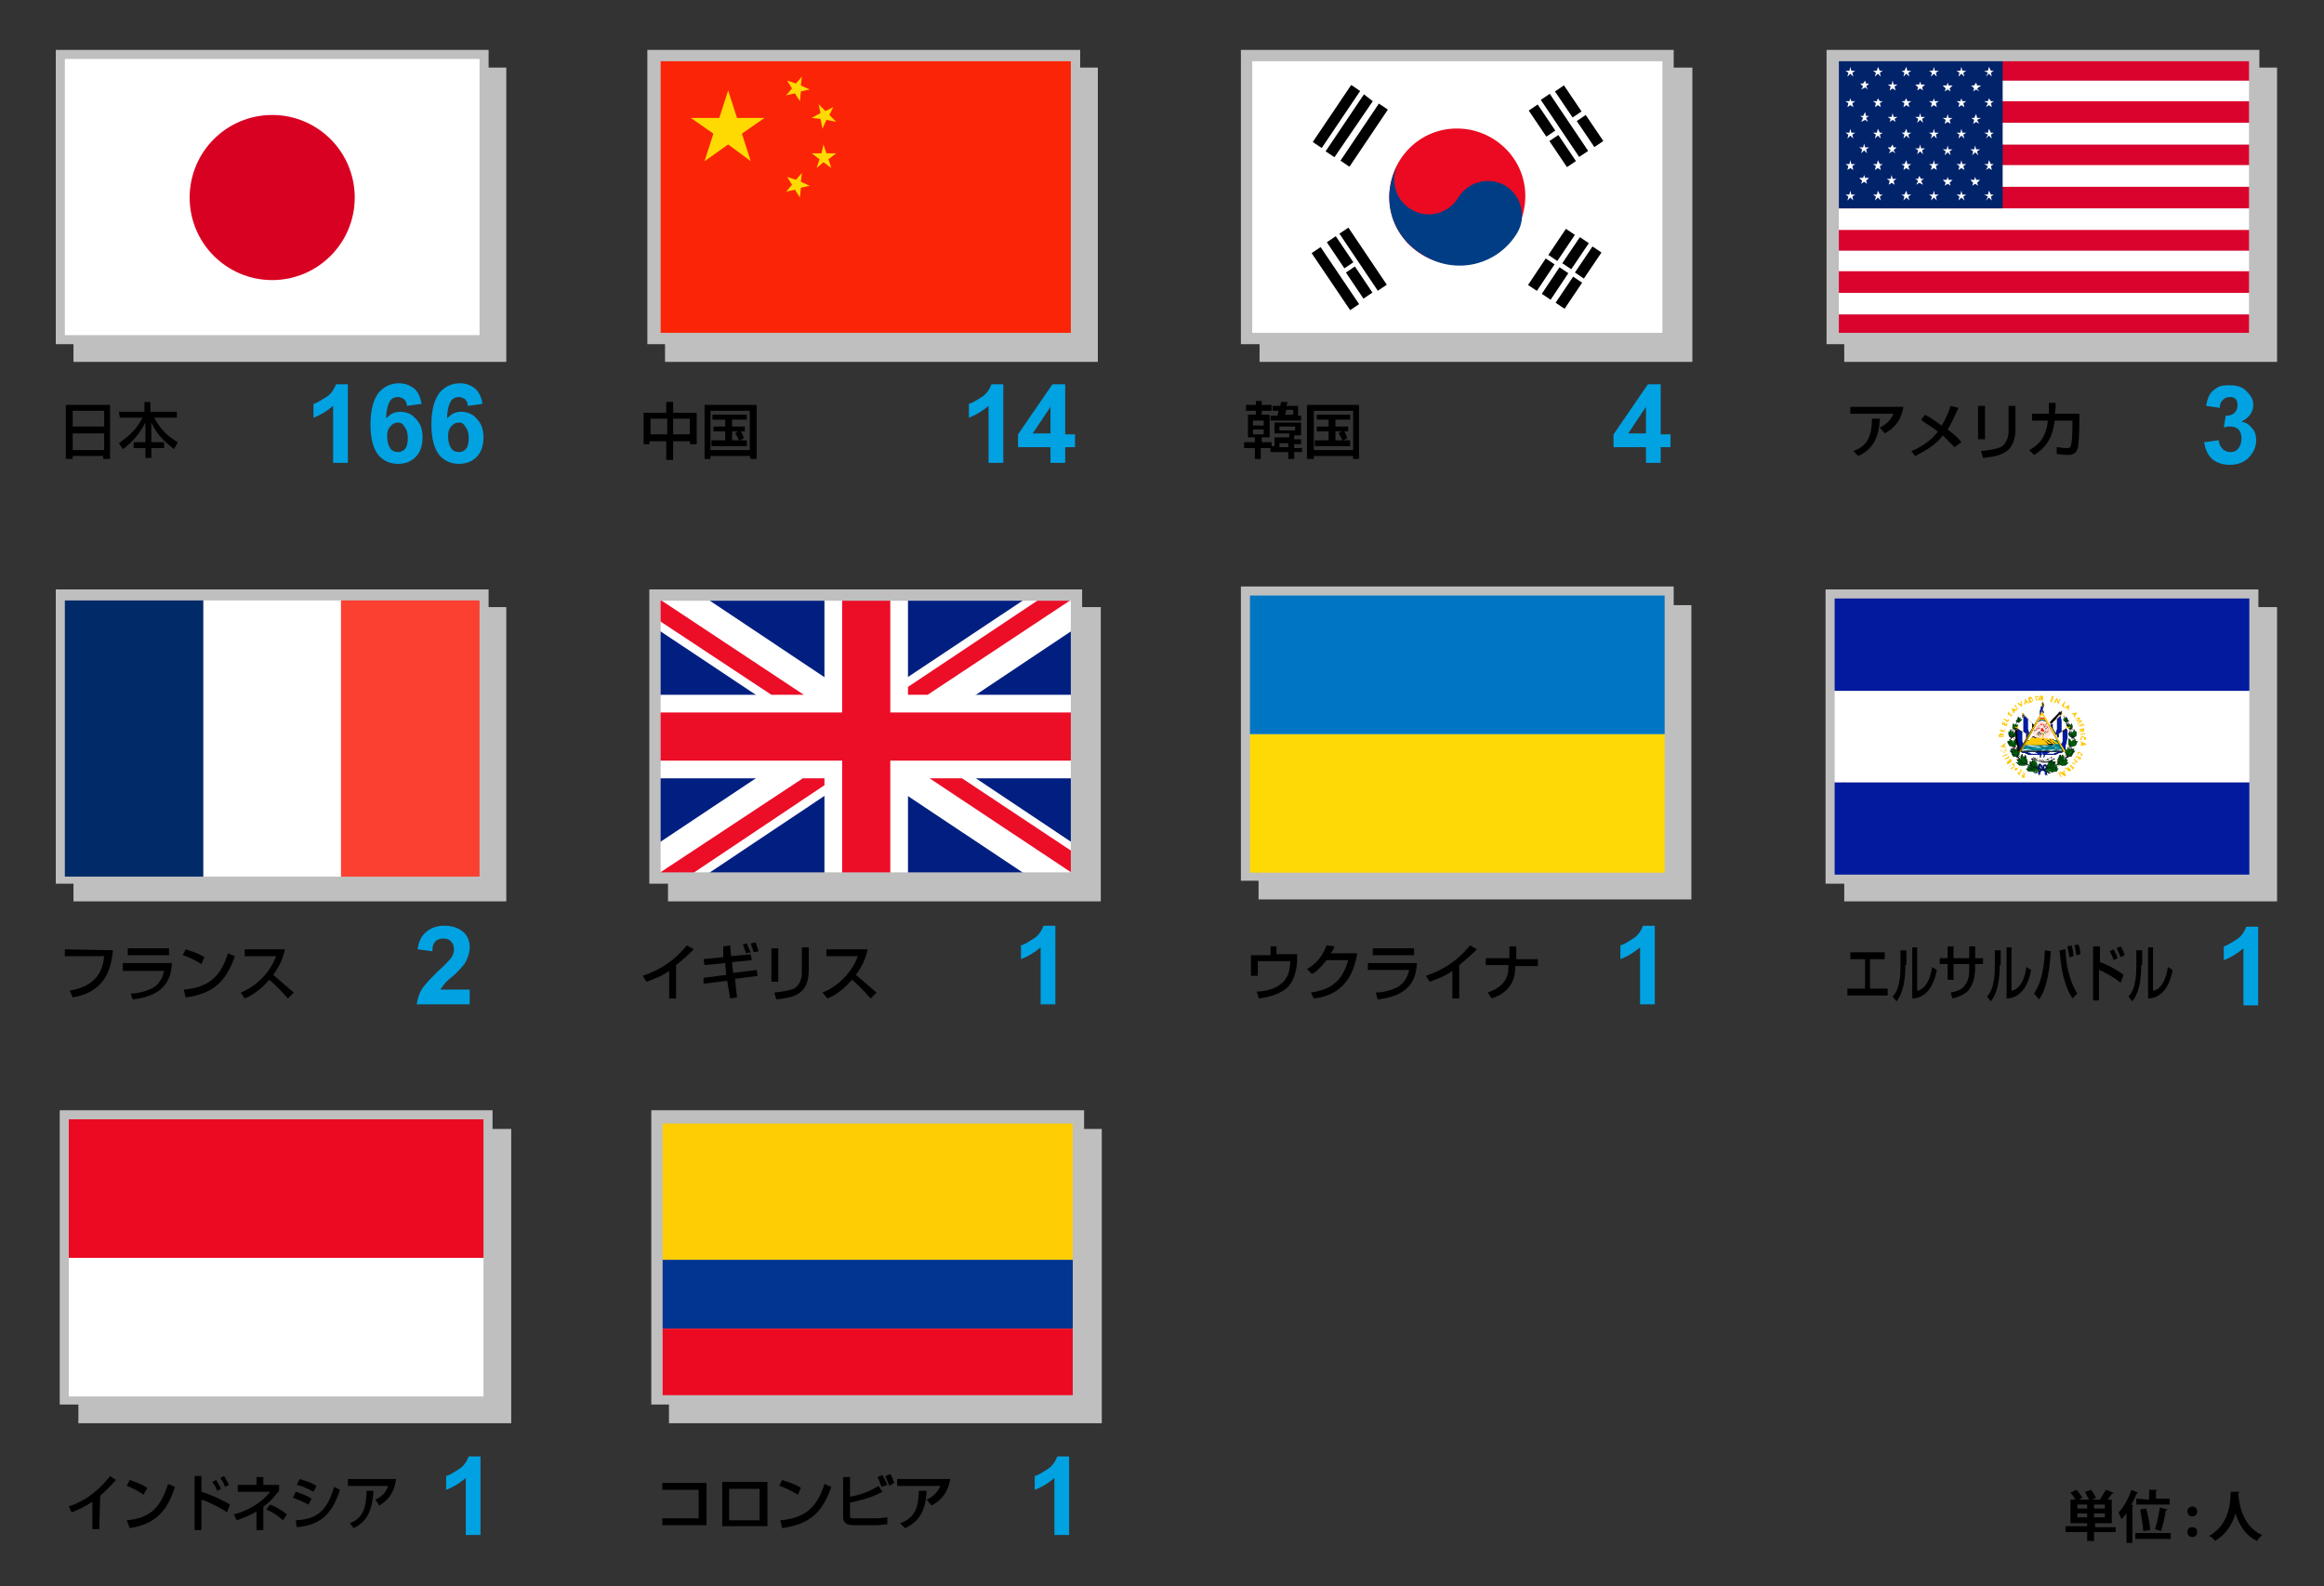 <?xml version="1.0" encoding="utf-8"?>
<!-- Generator: Adobe Illustrator 16.0.4, SVG Export Plug-In . SVG Version: 6.00 Build 0)  -->
<!DOCTYPE svg PUBLIC "-//W3C//DTD SVG 1.1//EN" "http://www.w3.org/Graphics/SVG/1.1/DTD/svg11.dtd">
<svg version="1.1" id="レイヤー_1" xmlns="http://www.w3.org/2000/svg" xmlns:xlink="http://www.w3.org/1999/xlink" x="0px"
	 y="0px" width="236.5px" height="161.4px" viewBox="0 0 236.5 161.4" enable-background="new 0 0 236.5 161.4"
	 xml:space="preserve">
<rect x="0" y="0" width="236.5" height="161.4" fill="#333333" stroke="none"/>
<g>
	
		<rect x="8.4" y="62.7" fill="#BFBFBF" stroke="#BFBFBF" stroke-width="1.845" stroke-miterlimit="10" width="42.2" height="28.1"/>
	<rect x="6.6" y="60.9" fill="none" stroke="#BFBFBF" stroke-width="1.845" stroke-miterlimit="10" width="42.2" height="28.1"/>
</g>
<g>
	
		<rect x="68.9" y="62.7" fill="#BFBFBF" stroke="#BFBFBF" stroke-width="1.845" stroke-miterlimit="10" width="42.2" height="28.1"/>
	<rect x="67" y="60.9" fill="none" stroke="#BFBFBF" stroke-width="1.845" stroke-miterlimit="10" width="42.2" height="28.1"/>
</g>
<g>
	
		<rect x="129" y="62.5" fill="#BFBFBF" stroke="#BFBFBF" stroke-width="1.845" stroke-miterlimit="10" width="42.2" height="28.101"/>
	<rect x="127.2" y="60.6" fill="none" stroke="#BFBFBF" stroke-width="1.845" stroke-miterlimit="10" width="42.2" height="28.1"/>
</g>
<g>
	
		<rect x="188.6" y="62.7" fill="#BFBFBF" stroke="#BFBFBF" stroke-width="1.845" stroke-miterlimit="10" width="42.2" height="28.1"/>
	<rect x="186.7" y="60.9" fill="none" stroke="#BFBFBF" stroke-width="1.845" stroke-miterlimit="10" width="42.2" height="28.1"/>
</g>
<g>
	
		<rect x="8.9" y="115.8" fill="#BFBFBF" stroke="#BFBFBF" stroke-width="1.845" stroke-miterlimit="10" width="42.2" height="28.101"/>
	<rect x="7" y="113.9" fill="none" stroke="#BFBFBF" stroke-width="1.845" stroke-miterlimit="10" width="42.2" height="28.1"/>
</g>
<g>
	
		<rect x="69" y="115.8" fill="#BFBFBF" stroke="#BFBFBF" stroke-width="1.845" stroke-miterlimit="10" width="42.2" height="28.101"/>
	<rect x="67.2" y="113.9" fill="none" stroke="#BFBFBF" stroke-width="1.845" stroke-miterlimit="10" width="42.2" height="28.1"/>
</g>
<g>
	<path fill="#00A2E2" d="M35.4,47.1h-1.5V41.3c-0.6,0.5-1.2,0.9-2,1.2V41.1c0.4-0.101,0.8-0.4,1.3-0.7s0.8-0.8,1-1.3h1.2V47.1z"/>
	<path fill="#00A2E2" d="M42.9,41.1L41.4,41.3c0-0.3-0.1-0.5-0.3-0.699c-0.2-0.101-0.4-0.2-0.6-0.2c-0.3,0-0.6,0.1-0.8,0.399
		c-0.2,0.301-0.4,0.9-0.4,1.801c0.4-0.5,0.9-0.7,1.4-0.7c0.6,0,1.2,0.2,1.6,0.7c0.5,0.5,0.7,1.1,0.7,1.899s-0.2,1.5-0.7,2
		s-1.1,0.7-1.8,0.7c-0.8,0-1.5-0.3-2-0.9c-0.5-0.6-0.8-1.699-0.8-3.1c0-1.5,0.3-2.5,0.8-3.2c0.5-0.6,1.2-1,2.1-1
		c0.6,0,1.1,0.2,1.5,0.5S42.8,40.4,42.9,41.1z M39.4,44.4c0,0.5,0.1,0.899,0.3,1.2C39.9,45.9,40.2,46,40.5,46s0.5-0.1,0.7-0.3
		c0.2-0.2,0.3-0.6,0.3-1.1s-0.1-0.9-0.3-1.101C41,43.1,40.8,43,40.5,43S40,43.1,39.8,43.3C39.5,43.6,39.4,43.9,39.4,44.4z"/>
	<path fill="#00A2E2" d="M49.1,41.1L47.6,41.3c0-0.3-0.1-0.5-0.3-0.699c-0.2-0.101-0.4-0.2-0.6-0.2c-0.3,0-0.6,0.1-0.8,0.399
		c-0.2,0.301-0.4,0.9-0.4,1.801c0.4-0.5,0.9-0.7,1.4-0.7c0.6,0,1.2,0.2,1.6,0.7c0.5,0.5,0.7,1.1,0.7,1.899s-0.2,1.5-0.7,2
		s-1.1,0.7-1.8,0.7c-0.8,0-1.5-0.3-2-0.9c-0.5-0.6-0.8-1.699-0.8-3.1c0-1.5,0.3-2.5,0.8-3.2c0.5-0.6,1.2-1,2.1-1
		c0.6,0,1.1,0.2,1.5,0.5C48.7,39.8,49,40.4,49.1,41.1z M45.6,44.4c0,0.5,0.1,0.899,0.3,1.2C46.1,45.9,46.4,46,46.7,46
		c0.3,0,0.5-0.1,0.7-0.3c0.2-0.2,0.3-0.6,0.3-1.1s-0.1-0.9-0.3-1.101C47.2,43.1,47,43,46.7,43c-0.3,0-0.5,0.101-0.7,0.3
		C45.7,43.6,45.6,43.9,45.6,44.4z"/>
</g>
<g>
	<path d="M6.7,41.2h4.5v5.5h-0.7v-0.3H7.4v0.3H6.7V41.2z M10.5,41.8H7.4V43.4h3.2V41.8H10.5z M10.5,44.1H7.4V45.8h3.2V44.1H10.5z"/>
	<path d="M12.1,41.9h2.6v-1h0.6v1H18v0.6h-2.3c0.6,1.2,1.5,2,2.4,2.5l-0.4,0.7c-0.6-0.5-1.6-1.2-2.3-2.7v2h1.3V45.6h-1.3v1h-0.6v-1
		h-1.2V45h1.2v-2c-0.6,1.101-1.3,2-2.3,2.7l-0.4-0.6c1.1-0.801,1.8-1.4,2.4-2.601h-2.3L12.1,41.9L12.1,41.9z"/>
</g>
<path fill="#00A2E2" d="M102.1,47.1h-1.5V41.3c-0.6,0.5-1.2,0.9-2,1.2V41.1c0.4-0.101,0.8-0.4,1.3-0.7s0.8-0.8,1-1.3h1.2V47.1z"/>
<g>
	<path d="M68.5,40.9V42h2.4v3.2h-0.7v-0.3h-1.7V46.8h-0.7V44.9h-1.7v0.3h-0.6V42h2.3v-1.1H68.5z M66.2,42.6v1.6h1.7v-1.6H66.2z
		 M68.5,42.6v1.6h1.7v-1.6H68.5z"/>
	<path d="M76.3,46.4h-4v0.3h-0.6v-5.5H77v5.5h-0.6L76.3,46.4L76.3,46.4z M76.3,41.8h-4v4h4V41.8z M75.3,44.8H76V45.4h-3.6V44.8h1.4
		V43.9h-1.2v-0.5h1.2v-0.7h-1.3v-0.5H76v0.5h-1.5v0.7h1.3v0.5h-0.4c0,0,0.2,0.3,0.3,0.7L75.3,44.8z M75.1,43.9h-0.6V44.8h0.7
		C75.1,44.6,75,44.3,74.8,44.1L75.1,43.9z"/>
</g>
<g>
	<path fill="#00A2E2" d="M167.5,47.1V45.5h-3.3v-1.3l3.5-5.1h1.3v5.1h1v1.3h-1V47.1H167.5z M167.5,44.1v-2.7l-1.8,2.7H167.5z"/>
</g>
<g>
	<path fill="#00A2E2" d="M106.9,47.1V45.5h-3.3v-1.3l3.5-5.1h1.3v5.1h1v1.3h-1V47.1H106.9z M106.9,44.1v-2.7l-1.8,2.7H106.9z"/>
</g>
<g>
	<path d="M129.3,45.6h-1v1.1h-0.6v-1.1H126.6V45h1.101v-0.5H127v-2.3h0.8v-0.4h-1v-0.6h1v-0.4h0.601v0.4h1v0.6h-1v0.4h0.8v2.3h-0.8
		V45h1v0.4h0.3v-0.9h1.5V44.1h-1.5V43h2.7v1.3h-0.7v0.4h0.7v0.5h-0.7v0.4h0.8V46h-0.8v0.7H131.1V46h-1.8V45.6z M127.5,42.8v0.5h1.1
		v-0.5H127.5z M127.5,43.7v0.5h1.1v-0.5H127.5z M130.3,41.3c0-0.199,0-0.199,0.101-0.399h0.6c0,0.1,0,0.2-0.1,0.399h1.199v1h0.301
		v0.5H129.3v-0.5h0.7c0-0.1,0.1-0.3,0.1-0.5h-0.6v-0.5H130.3z M130.2,43.4V43.8h1.6V43.4H130.2z M130.2,45.1V45.5h0.899V45.1H130.2z
		 M131.6,42.2v-0.5H130.9c0,0.1-0.101,0.3-0.101,0.5H131.6z"/>
	<path d="M137.7,46.4h-4v0.3H133v-5.5h5.3v5.5h-0.6V46.4z M137.7,41.8h-4v4h4V41.8z M136.7,44.8h0.7V45.4H133.8V44.8h1.4V43.9H134
		v-0.5h1.2v-0.7H134v-0.5h3.4v0.5h-1.5v0.7h1.3v0.5h-0.4c0,0,0.2,0.3,0.3,0.7L136.7,44.8z M136.5,43.9h-0.6V44.8h0.699
		c-0.1-0.199-0.199-0.5-0.399-0.699L136.5,43.9z"/>
</g>
<g>
	<path fill="#00A2E2" d="M224.3,45l1.5-0.2c0,0.4,0.2,0.7,0.4,0.9s0.5,0.3,0.8,0.3s0.6-0.1,0.8-0.399c0.2-0.2,0.3-0.601,0.3-1
		c0-0.4-0.1-0.7-0.3-0.9s-0.5-0.3-0.8-0.3c-0.2,0-0.4,0-0.7,0.1l0.2-1.2c0.4,0,0.7-0.1,0.9-0.3c0.199-0.2,0.3-0.399,0.3-0.8
		c0-0.3-0.101-0.5-0.2-0.6c-0.2-0.2-0.4-0.2-0.6-0.2c-0.301,0-0.5,0.1-0.7,0.3s-0.3,0.4-0.3,0.8l-1.4-0.2
		c0.1-0.5,0.2-0.899,0.4-1.199c0.199-0.301,0.5-0.5,0.8-0.7c0.399-0.2,0.8-0.2,1.2-0.2c0.8,0,1.399,0.2,1.8,0.7
		c0.399,0.399,0.6,0.8,0.6,1.3c0,0.7-0.399,1.3-1.2,1.7c0.5,0.1,0.801,0.3,1.101,0.7c0.3,0.3,0.399,0.8,0.399,1.199
		c0,0.7-0.3,1.301-0.8,1.801S227.6,47.3,226.9,47.3c-0.7,0-1.301-0.199-1.801-0.6C224.6,46.2,224.4,45.6,224.3,45z"/>
</g>
<g>
	<path d="M193.7,41.4c-0.3,1.7-1.2,2.3-1.9,2.7l-0.5-0.601c0.4-0.2,1-0.5,1.4-1.399h-4.4v-0.7H193.7z M188.6,45.9
		c1.101-0.4,1.9-1.101,1.9-3.3h0.8c-0.1,2.199-0.899,3.199-2.2,3.8L188.6,45.9z"/>
	<path d="M198.9,45.5c-0.2-0.2-0.601-0.6-1.2-1.2c-0.4,0.601-1.2,1.301-2.8,2.101l-0.4-0.5c0.3-0.101,1-0.4,2-1.2
		c0.3-0.3,0.6-0.6,0.7-0.8c-0.8-0.601-1.4-0.9-1.7-1.2l0.4-0.5c0.399,0.2,1,0.6,1.699,1.1c0.601-1,0.801-1.699,0.9-2l0.8,0.2
		c-0.2,0.4-0.6,1.4-1.1,2.2c0.8,0.6,1.2,1,1.399,1.3L198.9,45.5z"/>
	<path d="M202,44.7h-0.7v-3.4h0.7V44.7z M205.1,43.6c0,2.5-1.5,2.8-3.3,3l-0.2-0.7c0.9-0.101,1.5-0.2,2-0.4
		c0.7-0.399,0.801-1.3,0.801-1.5v-2.7h0.699V43.6z"/>
	<path d="M211.6,42.2V43c0,0.101,0,1.4-0.1,2.3c-0.1,0.801-0.5,1-1.1,1c-0.4,0-0.9-0.1-1.101-0.1v-0.7c0.2,0,0.601,0.101,1,0.101
		c0.4,0,0.4-0.101,0.5-0.5c0.101-0.601,0.101-1.4,0.101-1.9v-0.4H209.1c-0.199,1.301-0.5,2.5-2.1,3.5l-0.5-0.5c1.5-0.8,1.8-2,1.9-3
		H206.8V42.1h1.7c0-0.601,0-0.9,0-1.101h0.699c0,0.3,0,0.7-0.1,1.101h2.5V42.2L211.6,42.2z"/>
</g>
<g>
	<path fill="#00A2E2" d="M48.9,156.2h-1.5v-5.8c-0.6,0.5-1.2,0.899-2,1.2v-1.4c0.4-0.1,0.8-0.4,1.3-0.7s0.8-0.8,1-1.3h1.2V156.2z"/>
</g>
<g>
	<path d="M10.1,155.6H9.4V152.8C8.7,153.3,8,153.6,7.3,153.9L7,153.3c0.8-0.3,2.5-0.899,4.2-3.1l0.6,0.4
		c-0.2,0.199-0.8,0.899-1.6,1.6L10.1,155.6L10.1,155.6z"/>
	<path d="M14.6,152.1c-0.4-0.301-1.1-0.7-1.7-0.9l0.3-0.6c0.5,0.199,1,0.3,1.8,0.8L14.6,152.1z M12.9,154.7c2.2-0.2,3.4-1.1,4.2-3.7
		l0.7,0.3c-0.8,2.601-2.1,3.801-4.6,4.2L12.9,154.7z"/>
	<path d="M20.5,150.2v1.6c1.3,0.4,2.6,1.101,2.9,1.301l-0.3,0.8c-0.7-0.5-1.9-1.101-2.6-1.3v3.1h-0.7v-5.5H20.5L20.5,150.2z
		 M22.1,151.7c-0.1-0.3-0.2-0.5-0.5-0.9L22,150.6c0.2,0.399,0.4,0.6,0.5,0.899L22.1,151.7z M22.9,151.3
		c-0.1-0.3-0.3-0.699-0.5-0.899l0.4-0.2c0.2,0.3,0.3,0.5,0.5,0.9L22.9,151.3z"/>
	<path d="M26.8,155.7h-0.7v-1.9c-0.8,0.5-1.5,0.7-2,0.9l-0.3-0.6c0.8-0.2,2.5-0.801,3.7-2.301h-3.3V151.1h1.9V150.3h0.7v0.801h1.6
		v0.6c-0.3,0.3-0.7,1-1.6,1.6V155.7z M28.8,154.7c-0.6-0.5-1-0.8-1.7-1.1l0.4-0.5c0.3,0.1,1.1,0.5,1.7,1L28.8,154.7z"/>
	<path d="M31.4,153.1c-0.8-0.4-0.8-0.4-1.6-0.7l0.3-0.601c0.3,0.101,1,0.301,1.6,0.7L31.4,153.1z M30.1,154.7c2.2-0.1,3.2-1,3.9-3.4
		l0.6,0.301c-0.7,2.1-1.7,3.6-4.4,3.8L30.1,154.7z M31.9,151.8c-0.7-0.399-1.5-0.699-1.7-0.699l0.3-0.601c0.2,0.101,0.9,0.2,1.7,0.7
		L31.9,151.8z"/>
	<path d="M40.3,150.5c-0.2,1.7-1.1,2.3-1.7,2.7l-0.4-0.6c0.4-0.2,1-0.5,1.3-1.4h-4.1v-0.7H40.3z M35.6,155c1-0.399,1.7-1.1,1.7-3.3
		H38c-0.1,2.2-0.8,3.2-2,3.8L35.6,155z"/>
</g>
<g>
	<path fill="#00A2E2" d="M108.8,156.2h-1.5v-5.8c-0.6,0.5-1.2,0.899-2,1.2v-1.4c0.4-0.1,0.8-0.4,1.3-0.7s0.8-0.8,1-1.3h1.2V156.2z"
		/>
</g>
<g>
	<path d="M71.9,150.9v4.3h-4.5v-0.7h3.7V151.6h-3.7v-0.7H71.9L71.9,150.9z"/>
	<path d="M78.1,150.8v4.5h-4.6v-4.5H78.1z M77.3,151.5h-3.1v3.2h3.1V151.5z"/>
	<path d="M81.2,152.1c-0.5-0.301-1.2-0.7-1.9-0.9l0.3-0.6c0.5,0.199,1.1,0.3,1.9,0.8L81.2,152.1z M79.4,154.7
		c2.3-0.2,3.7-1.1,4.5-3.7l0.7,0.3c-0.9,2.601-2.2,3.801-5,4.2L79.4,154.7z"/>
	<path d="M86.5,150.5v1.8c1.2-0.199,2.1-0.6,2.9-1.1l0.4,0.6c-1.3,0.7-2.4,0.9-3.3,1.101v1.3c0,0.3,0.1,0.3,0.5,0.3h2.1
		c0.7,0,1-0.1,1.2-0.1v0.7c-0.3,0-0.5,0.1-1.3,0.1h-2.1c-0.8,0-1.1-0.3-1.1-0.8V150.3h0.7V150.5L86.5,150.5z M89.7,151.3
		c-0.2-0.5-0.2-0.6-0.4-1l0.5-0.199c0.2,0.3,0.3,0.6,0.5,1L89.7,151.3z M90.5,151.2c-0.2-0.5-0.3-0.7-0.4-1l0.5-0.2
		c0.2,0.3,0.3,0.601,0.4,0.9L90.5,151.2z"/>
	<path d="M96.7,150.5c-0.3,1.7-1.2,2.3-1.9,2.7l-0.5-0.6c0.4-0.2,1-0.5,1.4-1.4h-4.4v-0.7H96.7z M91.6,155
		c1.1-0.399,1.9-1.1,1.9-3.3h0.8c-0.1,2.2-0.9,3.2-2.2,3.8L91.6,155z"/>
</g>
<g>
	<path fill="#00A2E2" d="M47.8,100.8v1.4h-5.4c0.1-0.5,0.2-1,0.5-1.5c0.3-0.5,0.9-1.1,1.7-1.9c0.7-0.6,1.1-1.1,1.3-1.3
		c0.2-0.3,0.3-0.6,0.3-0.899c0-0.301-0.1-0.601-0.3-0.801c-0.2-0.199-0.4-0.3-0.8-0.3c-0.3,0-0.6,0.101-0.8,0.3
		c-0.2,0.2-0.3,0.5-0.3,1L42.5,96.6c0.1-0.801,0.4-1.4,0.9-1.801c0.5-0.399,1.1-0.6,1.8-0.6c0.8,0,1.4,0.2,1.9,0.6
		c0.5,0.4,0.7,1,0.7,1.601c0,0.399-0.1,0.7-0.2,1s-0.3,0.7-0.6,1c-0.2,0.2-0.5,0.6-1,1c-0.5,0.399-0.8,0.7-0.9,0.899
		c-0.1,0.101-0.2,0.301-0.3,0.4h3V100.8z"/>
</g>
<g>
	<path d="M11.5,96.7c-0.2,1.8-0.7,4.2-4.1,4.8l-0.3-0.7c3-0.5,3.4-2.399,3.5-3.5h-4V96.6L11.5,96.7L11.5,96.7z"/>
	<path d="M17.5,98c-0.1,1.3-0.4,3.3-4,3.7l-0.2-0.6c0.4,0,1.4-0.101,2.3-0.601c0.8-0.5,1-1.3,1.1-1.7h-4.2V98H17.5z M17.2,96.5v0.7
		H13v-0.7H17.2z"/>
	<path d="M20.5,98.1c-0.5-0.301-1.2-0.7-1.9-0.9l0.3-0.6c0.5,0.199,1.1,0.3,1.9,0.8L20.5,98.1z M18.7,100.7c2.3-0.2,3.7-1.1,4.5-3.7
		l0.7,0.3c-0.9,2.601-2.2,3.801-5,4.2L18.7,100.7z"/>
	<path d="M24.5,101c1.3-0.5,2.9-1.8,3.6-3.7h-3.2V96.6H29C28.9,97,28.7,98,27.8,99.2c0.7,0.6,1.4,1.2,2.1,1.8l-0.6,0.601
		c-0.7-0.801-1.6-1.7-1.9-1.9c-0.7,0.8-1.5,1.5-2.5,1.9L24.5,101z"/>
</g>
<g>
	<path fill="#00A2E2" d="M107.4,102.2h-1.5v-5.8c-0.6,0.5-1.2,0.899-2,1.2v-1.4c0.4-0.1,0.8-0.4,1.3-0.7s0.8-0.8,1-1.3h1.2V102.2z"
		/>
</g>
<g>
	<path d="M68.8,101.6h-0.7V98.8c-0.7,0.5-1.5,0.801-2.3,1.101L65.4,99.3c0.8-0.3,2.7-0.899,4.5-3.1l0.7,0.4
		c-0.2,0.199-0.9,0.899-1.8,1.6V101.6z"/>
	<path d="M73.6,96.3l0.7-0.1l0.1,1.1l2-0.199l0.1,0.6l-2,0.2l0.1,1.1l2.4-0.3l0.1,0.6L74.8,99.6L75,101.5l-0.7,0.101L74,99.8
		l-2.4,0.301V99.5l2.3-0.3L73.8,98l-2.1,0.2l-0.1-0.6l2-0.2V96.3z M75.9,97c-0.1-0.399-0.2-0.6-0.3-0.899L76,96
		c0.1,0.3,0.2,0.5,0.4,0.9L75.9,97z M76.7,96.9c-0.1-0.4-0.3-0.8-0.3-0.9l0.5-0.1c0.1,0.3,0.2,0.6,0.3,0.899L76.7,96.9z"/>
	<path d="M79.2,99.9h-0.7v-3.4h0.7V99.9z M82.3,98.7c0,2.5-1.5,2.8-3.3,3l-0.2-0.7c0.9-0.1,1.5-0.2,2-0.399
		c0.7-0.4,0.8-1.301,0.8-1.5v-2.7h0.7V98.7z"/>
	<path d="M83.7,101c1.3-0.5,2.9-1.8,3.6-3.7h-3.2V96.6h4.2C88.2,97,88,98,87.1,99.2c0.7,0.6,1.4,1.2,2.1,1.8l-0.6,0.601
		c-0.7-0.801-1.6-1.7-1.9-1.9c-0.7,0.8-1.5,1.5-2.5,1.9L83.7,101z"/>
</g>
<g>
	<path fill="#00A2E2" d="M168.4,102.2h-1.5v-5.8c-0.601,0.5-1.2,0.899-2,1.2v-1.4c0.399-0.1,0.8-0.4,1.3-0.7s0.8-0.8,1-1.3h1.2
		V102.2z"/>
</g>
<g>
	<path d="M129.9,96.2v0.9h2.1v0.6c0,0.4-0.1,1.9-1,2.8c-0.6,0.5-1.4,0.9-2.9,1.101l-0.199-0.7c0.6,0,2.3-0.2,3-1.4
		c0.399-0.6,0.399-1.6,0.399-1.7H128v1.5h-0.7v-2.1h2v-0.9h0.601V96.2L129.9,96.2z"/>
	<path d="M138.1,97.1c-0.199,1-0.699,4.1-4.399,4.5L133.4,101c2-0.3,3.199-1.1,3.8-3.3H135c-0.6,0.7-1,1.2-1.5,1.4l-0.5-0.5
		c0.4-0.2,1.4-0.801,2-2.4l0.8,0.1c-0.1,0.2-0.1,0.4-0.399,0.7h2.699V97.1z"/>
	<path d="M144.2,98c-0.101,1.3-0.4,3.3-4,3.7L140,101c0.4,0,1.4-0.1,2.3-0.6c0.8-0.5,1-1.3,1.101-1.7h-4.2V98H144.2z M143.9,96.5
		v0.7h-4.2v-0.7H143.9z"/>
	<path d="M148.5,101.6h-0.7V98.8c-0.7,0.5-1.5,0.801-2.3,1.101l-0.4-0.601c0.801-0.3,2.7-0.899,4.5-3.1l0.7,0.4
		c-0.2,0.199-0.899,0.899-1.8,1.6V101.6z"/>
	<path d="M153.6,97.6V96.3h0.7V97.6h2.2V98.3h-2.3V98.4c0,1.399-0.601,2.6-2.4,3.2L151.4,101c1.399-0.5,2.1-1.3,2.1-2.5v-0.3h-2.3
		v-0.7h2.399V97.6z"/>
</g>
<g>
	<path fill="#00A2E2" d="M229.8,102.3h-1.5v-5.8c-0.6,0.5-1.2,0.9-2,1.2v-1.4c0.4-0.1,0.8-0.399,1.3-0.699
		c0.5-0.301,0.801-0.801,1-1.301h1.2V102.3z"/>
</g>
<g>
	<path d="M191.8,96.9v0.7h-1.5v3h1.8v0.699H188V100.6h1.8v-3h-1.5v-0.7H191.8z"/>
	<path d="M193.9,98.2c0,2.6-0.7,3.4-0.9,3.7l-0.4-0.5c0.2-0.2,0.801-0.8,0.801-3v-1.7h0.6v1.5H193.9z M195.2,100.8
		c1.1-0.3,1.399-2.1,1.399-2.399l0.5,0.3c-0.5,2.7-2,2.9-2.5,2.9v-5.2h0.5v4.399H195.2z"/>
	<path d="M200.4,96.3h0.6v1.2h0.8V98.1H201v0.5c0,0.399-0.1,1.5-0.7,2.199c-0.5,0.5-1.2,0.7-1.6,0.801L198.5,101
		c0.5-0.1,1.1-0.2,1.5-0.8c0.4-0.5,0.4-1.3,0.4-1.6v-0.5H198.8v1.6h-0.6v-1.6h-0.8V97.5h0.8v-1.2h0.6v1.2h1.601V96.3z"/>
	<path d="M203.5,98.2c0,2.6-0.7,3.4-0.9,3.7l-0.399-0.5c0.2-0.2,0.8-0.8,0.8-3v-1.7h0.6v1.5H203.5z M204.8,100.8
		c1.101-0.3,1.4-2.1,1.4-2.399l0.5,0.3c-0.5,2.7-2,2.9-2.5,2.9v-5.2h0.5v4.399H204.8z"/>
	<path d="M207,101.1c0.5-0.801,1-1.9,1.1-4.4l0.601,0.1c-0.2,2.9-0.601,4-1.2,4.9L207,101.1z M210.2,96.6c0,1.199,0.3,3.1,1.2,4.5
		l-0.5,0.5c-0.5-0.801-1.101-2-1.301-4.9L210.2,96.6z M210.6,97.4c-0.1-0.601-0.199-0.9-0.199-1.101l0.399-0.1
		c0.101,0.3,0.2,0.6,0.2,1.1L210.6,97.4z M211.3,97.2c-0.1-0.5-0.1-0.7-0.2-1l0.4-0.1c0.1,0.199,0.2,0.6,0.2,1L211.3,97.2z"/>
	<path d="M213.7,96.3V97.9c1.1,0.399,2.2,1.1,2.399,1.3l-0.3,0.8c-0.6-0.5-1.6-1.1-2.2-1.3v3.1H213v-5.5H213.7z M215.1,97.7
		c-0.1-0.3-0.199-0.5-0.399-0.9L215.1,96.6c0.2,0.399,0.301,0.6,0.4,0.899L215.1,97.7z M215.8,97.4c-0.1-0.3-0.3-0.7-0.399-0.9
		l0.399-0.2c0.2,0.301,0.3,0.5,0.4,0.9L215.8,97.4z"/>
	<path d="M217.9,98.2c0,2.6-0.7,3.4-0.9,3.7l-0.4-0.5c0.2-0.2,0.801-0.8,0.801-3v-1.7h0.6v1.5H217.9z M219.2,100.8
		c1.1-0.3,1.399-2.1,1.399-2.399l0.5,0.3c-0.5,2.7-2,2.9-2.5,2.9v-5.2h0.5v4.399H219.2z"/>
</g>
<g>
	<path d="M215.3,155.3v0.601h-2.2v0.899H212.4V155.9h-2.2V155.3h2.2V155h-1.7V152.6h0.5c-0.101-0.2-0.3-0.5-0.5-0.7l0.6-0.3
		c0.2,0.199,0.5,0.6,0.601,0.8c-0.101,0.1-0.2,0.1-0.301,0.2h1c-0.1-0.2-0.3-0.5-0.399-0.801l0.601-0.199
		c0.199,0.3,0.399,0.6,0.5,0.8l-0.4,0.2h0.8c0.2-0.301,0.399-0.7,0.601-1l0.799,0.3c0,0-0.1,0.1-0.199,0.1
		c-0.1,0.2-0.301,0.4-0.4,0.601h0.4V155h-1.7v0.4h2.101L215.3,155.3L215.3,155.3z M212.4,153.5V153.1h-1v0.399H212.4z M211.4,154.4
		h1V154h-1V154.4z M214.2,153.5V153.1H213.1v0.399H214.2z M214.2,154.4V154H213.1v0.4H214.2z"/>
	<path d="M217.6,151.9c0,0-0.1,0.1-0.199,0.1c-0.101,0.4-0.301,0.7-0.5,1.101l0.199,0.1l-0.1,0.1v3.7h-0.6v-3
		c-0.2,0.2-0.301,0.4-0.5,0.601c-0.101-0.2-0.2-0.5-0.301-0.7c0.5-0.5,1-1.4,1.301-2.3L217.6,151.9z M220.9,156v0.601H217.3V156
		H220.9z M218.7,152.6v-1h0.8c0,0.1,0,0.1-0.1,0.1v0.8h1.399v0.601H217.4V152.5L218.7,152.6L218.7,152.6z M218.1,155.8
		c0-0.5-0.199-1.5-0.3-2.199l0.601-0.101c0.199,0.7,0.399,1.601,0.399,2.2L218.1,155.8z M219.9,155.8L219.3,155.6
		c0.2-0.601,0.4-1.5,0.5-2.2l0.8,0.2c0,0-0.1,0.1-0.199,0.1C220.3,154.4,220.1,155.3,219.9,155.8z M219.9,155.8L219.9,155.8
		L219.9,155.8z"/>
	<path d="M222.6,153.8c0-0.3,0.2-0.5,0.5-0.5c0.301,0,0.5,0.2,0.5,0.5c0,0.301-0.199,0.5-0.5,0.5
		C222.8,154.3,222.6,154.1,222.6,153.8z M222.6,155.9c0-0.3,0.2-0.5,0.5-0.5c0.301,0,0.5,0.2,0.5,0.5s-0.199,0.5-0.5,0.5
		C222.8,156.4,222.6,156.2,222.6,155.9z"/>
	<path d="M227.9,151.8c0,0.101-0.101,0.101-0.101,0.101c0,0.1,0,0.2,0,0.3c0.101,0.9,0.4,3.1,2.4,4c-0.2,0.2-0.4,0.4-0.5,0.6
		c-1.3-0.6-1.9-1.8-2.2-2.8c-0.3,1-0.9,2.101-2.1,2.8c-0.101-0.199-0.301-0.399-0.601-0.5c2.2-1.199,2.2-3.8,2.2-4.5H227.9z"/>
</g>
<path fill="#1F191A" d="M229,89L229,89L229,89z"/>
<rect x="186.7" y="79.6" fill="#021A9E" width="42.2" height="9.399"/>
<rect x="186.7" y="70.2" fill="#FFFFFF" width="42.2" height="9.4"/>
<rect x="186.7" y="60.9" fill="#021A9E" width="42.2" height="9.399"/>
<path fill="#FFC804" d="M207.9,71.1L207.9,71.1V70.8h-0.2H207.6v0.5h0.101V71.1l0.1,0.199l0,0h0.101V71.1z M207.9,71L207.9,71
	l-0.101-0.1L207.9,71L207.9,71z"/>
<polygon fill="#FFC804" points="208.8,70.8 209,70.9 209,71 208.9,71 208.8,71.1 209,71.1 209,71.2 208.8,71.2 208.8,71.3 
	208.9,71.3 208.9,71.4 208.6,71.4 208.7,71.2 "/>
<path fill="#FFC804" d="M207.5,70.9l-0.2-0.101l-0.2,0.101L207.2,71.3l0.399-0.1L207.5,70.9z M207.4,71.2H207.3l-0.1-0.1l0.1-0.2
	l0.2,0.1L207.4,71.2z"/>
<polygon fill="#FFC804" points="209.3,71 209.3,71 209.5,71.4 209.6,71.1 209.7,71.1 209.5,71.6 209.5,71.6 209.4,71.6 209.3,71.2 
	209.2,71.5 209,71.5 "/>
<path fill="#FFC804" d="M206.8,71l-0.2-0.1L206.4,71l0.1,0.5h0.2l0.2-0.2L206.8,71z M206.8,71.3l-0.1,0.101l-0.101-0.3h0.101
	l0.1,0.1V71.3z"/>
<path fill="#FFC804" d="M206.1,71.1L206.1,71.1C206,71.3,206,71.5,206,71.7h0.1v-0.1l0.2-0.101L206.4,71.6h0.1L206.1,71.1z
	 M206.1,71.5v-0.2L206.2,71.4L206.1,71.5z"/>
<polygon fill="#FFC804" points="205.6,71.4 205.7,71.3 205.8,71.9 205.7,71.9 205.3,71.6 205.3,71.6 205.4,71.5 205.7,71.7 "/>
<polygon fill="#FFC804" points="210.1,71.4 210.2,71.4 210,71.8 210.1,71.9 210,72 209.8,71.8 "/>
<polygon fill="#FFC804" points="205,71.8 205.1,71.7 205.3,72.1 205.5,72 205.5,72 205.3,72.2 "/>
<path fill="#FFC804" d="M210.6,71.7L210.6,71.7l-0.5,0.3L210.2,72.1L210.3,72L210.4,72.1v0.1l0.1,0.1L210.6,71.7L210.6,71.7z
	 M210.5,72L210.5,72L210.5,72l0.1-0.2L210.5,72z"/>
<path fill="#FFC804" d="M204.8,72.1L204.8,72.1h-0.1l0.2,0.5L205,72.5v-0.1l0.1-0.101h0.101l0.1-0.1L204.8,72.1z M204.9,72.4
	l-0.101-0.2L204.9,72.4L204.9,72.4z"/>
<polygon fill="#FFC804" points="204.3,72.6 204.4,72.4 204.5,72.5 204.4,72.6 204.4,72.6 204.6,72.6 204.8,72.8 204.7,72.9 
	204.6,72.9 204.5,72.8 204.7,72.8 204.6,72.7 204.4,72.8 "/>
<path fill="#FFC804" d="M211.4,72.5L210.8,72.6l0.101,0.1h0.1l0.1,0.1l0,0L211,72.9l0.1,0.1L211.4,72.5L211.4,72.5z M211.2,72.8
	L211.2,72.8l0.1-0.199L211.2,72.8z"/>
<polygon fill="#FFC804" points="211.2,73.1 211.7,73 211.7,73 211.7,73.1 211.5,73.3 211.8,73.3 211.9,73.4 211.4,73.7 211.4,73.6 
	211.7,73.4 211.3,73.4 211.3,73.4 211.5,73.1 211.2,73.2 "/>
<polygon fill="#FFC804" points="203.9,73.2 203.9,73.1 204.3,73.3 204.4,73.2 204.5,73.2 204.3,73.5 "/>
<polygon fill="#FFC804" points="203.8,73.4 203.9,73.4 203.8,73.6 203.9,73.6 204,73.5 204.1,73.5 204,73.7 204.1,73.7 204.2,73.6 
	204.3,73.6 204.2,73.9 203.7,73.7 "/>
<polygon fill="#FFC804" points="211.5,73.8 212,73.6 212.1,73.9 212,73.9 211.9,73.7 211.8,73.8 211.9,73.9 211.8,74 211.7,73.8 
	211.6,73.8 211.6,74 211.6,74 "/>
<polygon fill="#FFC804" points="203.5,74.4 203.6,74.1 203.6,74.1 203.6,74.3 203.7,74.3 203.8,74.2 203.8,74.2 203.8,74.3 
	204,74.4 204,74.2 204.1,74.2 204,74.5 "/>
<path fill="#FFC804" d="M212.1,74.1l-0.5,0.1v0.1h0.2l-0.2,0.2V74.6l0,0l0.2-0.2l0.101,0.1l0.199-0.1V74.1z M212,74.3h-0.1v-0.1
	L212,74.3L212,74.3z"/>
<polygon fill="#FFC804" points="211.7,74.7 212.2,74.6 212.2,74.7 212.2,74.7 211.7,74.8 "/>
<path fill="#FFC804" d="M203.9,74.7l-0.301-0.1L203.4,74.8V75l0,0h0.5V74.7z M203.9,74.9H203.6V74.8h0.101L203.9,74.9L203.9,74.9z"
	/>
<polygon fill="#FFC804" points="211.8,74.9 212.2,75 212.3,75.1 212.3,75.2 212.2,75.3 212.1,75.3 212.1,75.1 211.9,75 211.8,75.2 
	211.9,75.3 211.7,75.3 211.7,75.2 "/>
<path fill="#FFC804" d="M211.7,75.4L211.7,75.4l0.1,0.2V75.8h-0.1V75.9l0.6-0.101v-0.1L211.7,75.4z M211.9,75.7L211.9,75.7h0.199
	H211.9z"/>
<path fill="#FFC804" d="M204.1,76H204v-0.2l0.1-0.1v-0.1l-0.5,0.3l0,0V76c0.2,0,0.4,0.101,0.601,0.101L204.1,76z M203.6,75.9
	l0.2-0.101V75.9H203.6z"/>
<polygon fill="#FFC804" points="204,76.2 204.1,76.2 204.2,76.3 204,76.6 203.7,76.5 203.6,76.3 203.7,76.3 203.7,76.5 204,76.5 
	204.1,76.3 "/>
<polygon fill="#FFC804" points="211.4,76.6 211.6,76.5 211.9,76.7 211.9,76.9 211.7,76.9 211.8,76.7 211.6,76.6 211.5,76.7 
	211.5,76.8 211.4,76.8 "/>
<polygon fill="#FFC804" points="203.8,76.9 204.3,76.7 204.3,76.8 203.8,77 "/>
<polygon fill="#FFC804" points="204.3,76.9 204.4,76.9 204.5,77.1 204,77.3 204,77.2 204.4,77 "/>
<polygon fill="#FFC804" points="211.2,77.1 211.3,76.9 211.8,77.1 211.6,77.4 211.6,77.3 211.6,77.2 211.5,77.1 211.5,77.3 
	211.4,77.2 211.5,77.1 211.3,77 211.3,77.2 "/>
<polygon fill="#FFC804" points="211,77.3 211.1,77.2 211.2,77.3 211.5,77.6 211.5,77.6 211.3,77.6 211,77.6 211.3,77.9 211.3,77.9 
	210.8,77.6 210.9,77.6 211.3,77.5 "/>
<path fill="#FFC804" d="M204.7,77.3l-0.101-0.1l-0.199,0.2l-0.2,0.2l0.1,0.199l0.4-0.3V77.3z M204.3,77.6L204.3,77.6L204.3,77.6
	L204.4,77.5L204.3,77.6z M204.5,77.5L204.5,77.5L204.5,77.5h0.1H204.5z"/>
<polygon fill="#FFC804" points="204.7,77.8 204.8,77.7 205,77.7 205,77.9 205,78 204.7,78.3 204.6,78.2 204.9,78 204.9,77.9 
	204.8,77.8 204.7,77.8 204.5,78 204.4,78 "/>
<polygon fill="#FFC804" points="210.6,77.9 210.7,77.8 210.7,77.8 211,78.1 211.1,78 211.1,78.1 210.9,78.3 210.8,78.2 210.9,78.2 
	"/>
<polygon fill="#FFC804" points="205.5,78.4 205.6,78.3 205.8,78.4 205.6,78.7 205.5,78.9 205.3,78.7 205.3,78.6 205.5,78.7 
	205.5,78.6 205.4,78.6 205.4,78.5 205.6,78.6 205.7,78.5 "/>
<path fill="#FFC804" d="M205.4,78.1l-0.101,0.1l-0.1-0.1H205.1L205,78.3l0.1,0.101h0.101l0.3-0.4L205.4,78.1L205.4,78.1z
	 M205.1,78.5l-0.1-0.1L205.1,78.5l0.101-0.1L205.1,78.5z"/>
<path fill="#FFC804" d="M210.4,78L210.4,78v0.2l-0.2-0.1l0,0l-0.101,0.1l0.301,0.1V78.4l0.199,0.1l0.2-0.1L210.4,78z M210.6,78.5
	L210.6,78.5v-0.2V78.5L210.6,78.5z"/>
<path fill="#FFC804" d="M210.1,78.3L210.1,78.3l-0.1,0.2l-0.2,0.101l-0.1-0.101L209.6,78.6L210.1,79h0.101
	C210.2,78.7,210.1,78.5,210.1,78.3z M210,78.6l0.1-0.101v0.2L210,78.6z"/>
<polygon fill="#FFC804" points="209.4,78.7 209.6,78.6 209.8,79.1 209.7,79.1 209.5,78.7 209.4,78.8 "/>
<path fill="#FFC804" d="M206.1,78.6L206,78.8V78.6l-0.1-0.101v0.3H205.8l-0.1,0.2l0.1,0.101l0.2,0.1l0,0L206.1,78.6L206.1,78.6z
	 M205.9,79L205.9,79v-0.2h0.1L205.9,79z"/>
<polygon fill="#000D23" points="211.3,75.4 211.2,75.4 211.2,75.3 211.2,75.1 211.2,75.1 211.2,75.2 211,75.3 210.9,75.4 
	210.9,75.5 210.9,75.3 210.9,75.3 211,75.2 211.1,75.2 211.1,75.1 211,75.1 211,75.2 210.9,75.3 210.9,75.1 211,75.1 211.3,74.9 
	211.3,74.6 211.3,74.4 211.2,74.5 211.1,74.2 211.1,74.2 211,74.4 210.9,74.5 210.9,74.6 210.8,74.4 210.9,74.3 211,74.3 
	210.9,74.2 210.9,74.3 210.8,74.4 210.8,74.3 210.8,74.2 210.9,74.1 210.9,73.8 210.8,73.6 210.8,73.6 210.7,73.8 210.5,73.6 
	210.5,73.6 210.5,73.4 210.6,73.4 210.6,73.4 210.5,73.3 210.5,73.4 210.5,73.4 210.5,73.5 210.4,73.5 210.5,73.3 210.4,73.2 
	210.4,73.1 210.3,73 210.2,72.9 210.2,73.1 210.1,73 210.1,72.9 210.1,72.9 210,72.8 210,72.9 210.1,72.9 210.1,73 210,73 
	210.1,73.2 209.9,73.2 210,73.3 210.1,73.4 210.2,73.5 210.3,73.5 210.4,73.5 210.5,73.6 210.5,73.6 210.3,73.6 210.3,73.5 
	210.2,73.6 210.3,73.7 210.3,73.6 210.5,73.6 210.5,73.7 210.5,73.8 210.3,73.7 210.4,73.9 210.4,74 210.5,74.1 210.6,74.2 
	210.8,74.3 210.8,74.4 210.7,74.4 210.6,74.3 210.6,74.4 210.7,74.4 210.8,74.5 210.8,74.7 210.7,74.5 210.6,74.4 210.6,74.6 
	210.5,74.5 210.5,74.6 210.5,74.8 210.6,74.9 210.7,75 210.8,75 210.8,75.1 210.9,75.3 210.7,75.2 210.7,75.1 210.7,75.1 
	210.7,75.2 210.7,75.2 210.9,75.3 210.8,75.5 210.7,75.4 210.7,75.3 210.6,75.2 210.5,75.1 210.5,75.2 210.5,75.5 210.5,75.4 
	210.5,75.7 210.5,75.8 210.6,75.9 210.6,76 210.7,76.1 210.6,76.2 210.6,76.1 210.6,76 210.5,76 210.5,76 210.6,76.1 210.6,76.2 
	210.6,76.3 210.5,76.1 210.4,76 210.4,76 210.4,76.2 210.4,76.4 210.3,76.3 210.3,76.2 210.3,76.2 210.2,76.3 210.1,76.5 
	210.2,76.7 210.3,76.9 210.3,77 210.2,77.1 210.1,77 210.2,76.9 210.1,76.9 210.1,76.9 210.1,76.9 210.1,77 210.2,77.2 210,77.3 
	210.1,77.1 209.9,76.8 209.9,76.7 209.8,77 209.8,77.1 209.8,77 209.7,76.8 209.6,76.8 209.5,77.1 209.4,77.2 209.4,77.3 
	209.4,77.4 209.4,77.7 209.3,77.8 209.3,77.6 209.3,77.6 209.3,77.5 209.2,77.6 209.3,77.6 209.3,77.8 209,77.9 209.2,77.7 
	209.2,77.7 209.1,77.7 209.2,77.5 209.2,77.5 209.1,77.5 208.9,77.5 208.9,77.3 208.9,77.3 208.7,77.4 208.5,77.5 208.4,77.7 
	208.3,77.9 208.3,78 208.3,78.1 208.2,78.2 208.1,78.2 207.9,78.3 207.8,78.3 207.6,78.2 207.5,78.1 207.4,78.1 207.4,78 
	207.3,77.9 207.3,77.7 207.2,77.5 207,77.4 206.9,77.4 206.8,77.3 206.8,77.5 206.7,77.5 206.5,77.5 206.5,77.5 206.6,77.7 
	206.5,77.7 206.5,77.7 206.6,77.9 206.4,77.8 206.4,77.6 206.4,77.6 206.4,77.5 206.3,77.6 206.4,77.6 206.4,77.8 206.3,77.7 
	206.3,77.4 206.3,77.3 206.2,77.2 206.2,77 206.1,76.8 206,77 205.9,77.1 205.9,77 205.8,76.7 205.7,76.8 205.6,77.1 205.7,77.3 
	205.5,77.2 205.5,77 205.6,76.9 205.5,76.9 205.5,77 205.5,77.1 205.4,77 205.4,76.9 205.5,76.8 205.5,76.6 205.6,76.5 205.5,76.4 
	205.5,76.3 205.4,76.2 205.4,76.3 205.3,76.3 205.3,76.2 205.3,76 205.3,76 205.2,76.1 205.2,76.2 205.1,76.3 205.1,76.2 
	205.1,76.1 205.2,76 205.2,76 205.1,76 205.1,76.1 205.1,76.2 205,76.1 205.1,76 205.1,75.9 205.2,75.8 205.2,75.7 205.2,75.4 
	205.2,75.5 205.2,75.3 205.2,75.1 205,75.3 205,75.3 204.9,75.4 204.9,75.5 204.8,75.3 205,75.2 205,75.2 205,75.1 204.9,75.1 
	205,75.2 204.8,75.3 204.8,75.1 204.9,75 205,75 205.1,74.9 205.1,74.8 205.2,74.5 205.1,74.6 205.1,74.4 205,74.5 204.9,74.7 
	204.9,74.5 204.9,74.4 205,74.4 205.1,74.4 205,74.3 205,74.4 204.9,74.4 204.9,74.3 205.1,74.2 205.2,74 205.3,74 205.3,73.9 
	205.4,73.7 205.2,73.8 205.2,73.6 205.2,73.6 205.3,73.6 205.4,73.6 205.5,73.6 205.4,73.5 205.4,73.6 205.2,73.6 205.3,73.5 
	205.3,73.5 205.5,73.5 205.6,73.4 205.7,73.3 205.7,73.3 205.8,73.2 205.6,73.2 205.6,73 205.6,73 205.6,72.9 205.7,72.9 
	205.7,72.9 205.6,72.9 205.6,72.9 205.6,73 205.5,73.1 205.4,72.9 205.3,73.1 205.3,73.2 205.2,73.3 205.2,73.5 205.2,73.4 
	205.2,73.4 205.1,73.4 205.1,73.4 205.2,73.4 205.2,73.6 205.2,73.6 205,73.8 204.9,73.6 204.8,73.8 204.8,73.9 204.8,74.1 
	204.9,74.2 204.9,74.3 204.9,74.4 204.8,74.3 204.7,74.2 204.7,74.3 204.8,74.3 204.8,74.4 204.8,74.6 204.8,74.5 204.7,74.4 
	204.6,74.2 204.5,74.5 204.4,74.4 204.4,74.6 204.4,74.8 204.5,75 204.7,75.1 204.8,75.1 204.8,75.3 204.8,75.2 204.8,75.1 
	204.8,75.3 204.9,75.6 204.8,75.5 204.8,75.3 204.8,75.2 204.8,75.3 204.7,75.2 204.7,75.1 204.6,75.1 204.6,75.2 204.7,75.2 
	204.8,75.3 204.8,75.4 204.8,75.5 204.8,75.4 204.7,75.3 204.5,75.2 204.5,75.1 204.5,75.3 204.5,75.4 204.4,75.4 204.3,75.4 
	204.3,75.6 204.5,75.9 204.8,76 204.9,76 205,76.2 204.9,76.1 204.9,76.1 204.8,76.1 204.8,76.2 205,76.2 205,76.3 204.9,76.2 
	204.6,76.2 204.6,76.3 204.7,76.4 204.5,76.4 204.7,76.6 204.7,76.7 204.8,76.9 204.9,77 205,77 205.2,77 205.3,77.1 205.4,77.1 
	205.3,77.1 205.2,77 205.2,77.1 205.2,77.1 205.2,77.1 205.3,77.1 205.4,77.1 205.4,77.2 205.4,77.1 205.4,77.3 205.3,77.3 
	205.2,77.3 205.3,77.4 205.4,77.6 205.2,77.6 205.1,77.6 205.3,77.7 205.4,77.8 205.5,77.9 205.7,77.9 205.9,77.9 206,77.9 
	206.2,77.8 206.4,77.9 206.2,77.9 206.1,77.8 206.1,77.9 206.1,77.9 206.2,77.9 206.2,77.9 206.4,77.9 206.6,78 206.3,78 
	206.4,78.2 206.1,78.2 206.2,78.2 206.3,78.4 206.2,78.4 206.3,78.4 206.5,78.5 206.6,78.5 206.8,78.5 207,78.6 207.2,78.5 
	207.3,78.4 207.4,78.4 207.5,78.3 207.6,78.3 207.7,78.3 207.4,78.4 207.3,78.5 207,78.7 207,78.7 207.2,78.7 207.3,78.6 
	207.6,78.5 207.8,78.4 208.3,78.6 208.5,78.7 208.5,78.7 208.7,78.7 208.6,78.6 208.3,78.4 208,78.3 208.2,78.3 208.3,78.4 
	208.4,78.4 208.5,78.5 208.6,78.5 208.8,78.6 209.2,78.5 209.3,78.5 209.4,78.4 209.5,78.4 209.3,78.4 209.5,78.2 209.6,78.2 
	209.3,78.2 209.4,78 209.1,78 209.3,77.9 209.3,77.9 209.5,77.9 209.5,77.9 209.6,77.9 209.5,77.8 209.5,77.9 209.3,77.9 
	209.5,77.8 209.6,77.8 209.8,77.9 210,77.9 210.2,77.9 210.4,77.7 210.5,77.6 210.5,77.6 210.3,77.6 210.4,77.4 210.4,77.3 
	210.4,77.3 210.3,77.3 210.3,77.2 210.3,77.1 210.3,77.2 210.3,77.1 210.4,77.1 210.5,77.1 210.5,77.1 210.5,77 210.4,77.1 
	210.3,77.1 210.4,77.1 210.5,77 210.7,77 210.8,77 210.9,76.8 211,76.6 211.2,76.4 211,76.4 211.1,76.2 211.1,76.2 210.8,76.2 
	210.7,76.3 210.7,76.2 210.8,76.2 210.9,76.1 210.9,76.1 210.8,76.1 210.8,76.1 210.7,76.2 210.7,76 210.8,76 211.1,75.9 
	211.3,75.8 211.3,75.7 211.4,75.5 211.4,75.4 "/>
<polygon fill="#006005" points="205.4,73.1 205.4,73 205.4,73 205.4,73.2 205.3,73.4 205.3,73.4 205.4,73.2 205.4,73 205.5,73.1 
	205.4,73.2 205.4,73.4 205.3,73.5 205.2,73.3 205.3,73.2 "/>
<polygon fill="#006005" points="210.2,73 210.3,73.1 210.4,73.2 210.5,73.3 210.4,73.5 210.3,73.4 210.3,73.3 210.2,73.1 210.2,73 
	210.3,73.1 210.3,73.3 210.4,73.4 210.3,73.1 "/>
<polygon fill="#006005" points="205.5,73.1 205.6,73 205.6,73.2 205.5,73.3 205.3,73.5 205.3,73.5 205.3,73.5 205.4,73.4 
	205.4,73.3 205.6,73 205.6,73.1 205.5,73.3 205.4,73.3 205.5,73.2 "/>
<polygon fill="#006005" points="210,73 210.2,73.1 210.2,73.2 210.3,73.3 210.2,73.2 210.1,73.1 210.1,73 210.2,73.3 210.3,73.4 
	210.4,73.5 210.4,73.5 210.2,73.4 210.1,73.2 "/>
<polygon fill="#006005" points="205.6,73.2 205.8,73.2 205.7,73.3 205.5,73.3 "/>
<polygon fill="#006005" points="209.9,73.2 210,73.2 210.1,73.2 210.2,73.3 210.1,73.3 "/>
<polygon fill="#006005" points="205.5,73.3 205.7,73.2 205.7,73.3 205.6,73.4 205.5,73.5 205.4,73.5 205.4,73.5 "/>
<polygon fill="#006005" points="210,73.2 210.1,73.3 210.2,73.4 210.3,73.5 210.1,73.4 210,73.3 "/>
<path fill="#006005" d="M205.2,73.6l0.1-0.101L205.2,73.6z"/>
<path fill="#006005" d="M210.4,73.5l0.1,0.101L210.4,73.5z"/>
<polygon fill="#006005" points="204.8,73.8 204.9,73.6 205,73.8 205,73.9 205,74.1 204.9,74.3 204.9,74.2 204.8,74.1 204.8,73.9 "/>
<polygon fill="#006005" points="205,73.8 205.2,73.6 205.2,73.8 205.1,74 205,74.2 205,74.1 205,74 205.2,73.7 205.1,73.8 205,74 
	205,73.9 "/>
<polygon fill="#006005" points="210.5,73.6 210.7,73.8 210.7,73.9 210.7,74 210.6,73.8 210.5,73.7 210.7,74 210.7,74.1 210.7,74.2 
	210.6,74 210.5,73.9 210.5,73.8 "/>
<polygon fill="#006005" points="210.8,73.6 210.9,73.8 210.9,73.9 210.9,74.1 210.8,74.2 210.8,74.2 210.8,74.1 210.8,74 
	210.8,73.9 "/>
<polygon fill="#006005" points="210.7,73.8 210.8,73.7 210.8,73.9 210.8,74.1 210.8,74.2 210.7,74.1 210.7,74.1 210.7,73.9 "/>
<polygon fill="#006005" points="205.2,73.8 205.4,73.8 205.3,73.9 205.4,73.8 205.3,73.9 205.2,74 205.1,74.1 205.1,74.2 205,74.2 
	205.1,74.1 205.2,74 "/>
<polygon fill="#006005" points="210.3,73.8 210.5,73.8 210.5,73.9 210.6,74 210.6,74.1 210.7,74.2 210.6,74.2 210.5,74.1 210.4,74 
	210.4,73.9 "/>
<path fill="#006005" d="M204.9,74.2L204.9,74.2L204.9,74.2z"/>
<polygon fill="#006005" points="210.7,74.2 210.8,74.2 210.8,74.2 "/>
<polygon fill="#006005" points="204.9,74.3 204.9,74.2 204.9,74.3 204.9,74.6 204.8,74.7 204.8,74.6 "/>
<polygon fill="#006005" points="210.8,74.2 210.8,74.4 210.8,74.5 210.8,74.4 "/>
<polygon fill="#006005" points="204.5,74.4 204.6,74.2 204.6,74.5 204.7,74.7 204.7,74.9 204.8,75 204.7,74.9 204.7,74.7 
	204.6,74.5 204.6,74.3 204.7,74.4 204.8,74.5 204.8,74.6 204.8,74.8 204.8,75 204.8,75 204.8,75.1 204.8,75 204.7,75 204.6,74.8 
	204.6,74.6 204.5,74.6 "/>
<polygon fill="#006005" points="211.1,74.3 211.1,74.3 211.2,74.4 211.2,74.6 211.1,74.6 211.1,74.8 211,74.9 210.9,75 210.9,75.1 
	210.9,75 210.9,74.9 210.9,74.8 210.9,74.7 210.9,74.6 211,74.5 211,74.4 211.1,74.3 211.1,74.5 211,74.7 211,74.9 210.9,75 
	211,74.9 211,74.7 211.1,74.5 "/>
<polygon fill="#006005" points="204.4,74.6 204.4,74.4 204.4,74.5 204.5,74.7 204.6,74.9 204.7,75 204.7,75 204.8,75.1 204.5,74.9 
	204.4,74.7 "/>
<polygon fill="#006005" points="211.2,74.5 211.3,74.4 211.3,74.6 211.3,74.8 211.2,74.9 210.9,75.1 211,75 211,75 211.1,74.8 
	211.2,74.7 211.3,74.4 211.2,74.6 211.1,74.8 211.1,74.7 "/>
<polygon fill="#006005" points="204.4,74.4 204.5,74.5 204.5,74.6 204.6,74.8 204.5,74.6 "/>
<polygon fill="#006005" points="210.7,74.4 210.8,74.6 210.8,74.7 210.8,74.9 210.8,74.8 210.7,74.7 210.7,74.6 "/>
<polygon fill="#006005" points="204.9,74.7 205,74.5 205,74.6 204.9,74.7 204.9,74.8 204.9,74.9 204.8,74.7 "/>
<polygon fill="#006005" points="205,74.7 205,74.5 205.1,74.6 205,74.7 204.9,74.8 "/>
<polygon fill="#006005" points="210.6,74.5 210.7,74.7 210.8,74.8 210.7,74.7 210.6,74.6 "/>
<polygon fill="#006005" points="210.8,74.5 210.8,74.5 210.9,74.6 210.9,74.7 210.8,74.6 "/>
<polygon fill="#006005" points="205.1,74.6 205.2,74.6 205.1,74.8 205,74.9 204.9,74.9 204.9,75 204.9,74.9 204.9,74.8 205,74.7 "/>
<polygon fill="#006005" points="205.2,74.6 205.2,74.7 205.1,74.9 205.1,74.9 205,75 204.8,75 204.9,75 205,74.9 205.1,74.8 "/>
<polygon fill="#006005" points="210.5,74.6 210.7,74.7 210.8,74.8 210.8,74.9 210.8,75 210.7,74.9 210.6,74.8 "/>
<polygon fill="#006005" points="210.5,74.6 210.5,74.6 210.6,74.8 210.7,74.9 210.8,75 210.8,75.1 210.8,75 210.7,75 210.6,74.9 
	210.6,74.8 "/>
<polygon fill="#006005" points="204.8,75.1 204.8,75.3 204.9,75.6 204.8,75.5 204.8,75.3 204.8,75.2 204.8,75.2 "/>
<polygon fill="#006005" points="210.9,75.1 210.9,75.3 210.9,75.3 210.9,75.2 "/>
<polygon fill="#006005" points="205.1,75.4 205.2,75.2 205.2,75.3 205.2,75.5 205.1,75.5 205,75.6 "/>
<polygon fill="#006005" points="210.5,75.2 210.6,75.4 210.6,75.6 210.6,75.5 210.5,75.5 210.5,75.3 "/>
<polygon fill="#006005" points="211.1,75.3 211.2,75.2 211.2,75.4 211.2,75.5 211.1,75.7 211,75.8 210.9,75.9 210.8,76 210.8,75.8 
	210.9,75.7 211,75.5 "/>
<polygon fill="#006005" points="204.5,75.2 204.6,75.3 204.7,75.4 204.7,75.6 204.8,75.8 204.9,76 204.8,75.9 204.7,75.8 
	204.6,75.7 204.6,75.5 204.5,75.5 204.5,75.3 "/>
<polygon fill="#006005" points="210.5,75.2 210.6,75.2 210.7,75.3 210.8,75.4 210.8,75.6 210.8,75.7 210.7,75.8 210.7,75.7 
	210.6,75.5 "/>
<polygon fill="#006005" points="205,75.3 205.1,75.2 205.1,75.4 205,75.6 205,75.8 204.9,75.7 204.9,75.6 204.9,75.5 204.9,75.4 "/>
<polygon fill="#006005" points="204.5,75.2 204.6,75.3 204.7,75.3 204.8,75.4 204.8,75.5 204.9,75.6 205,76 204.9,75.9 204.8,75.8 
	204.7,75.6 204.7,75.4 "/>
<polygon fill="#006005" points="211,75.3 211.2,75.2 211,75.5 210.9,75.8 210.8,75.9 210.7,76 210.8,75.6 210.9,75.5 210.9,75.4 "/>
<polygon fill="#006005" points="210.9,75.3 210.9,75.3 210.9,75.5 210.8,75.6 210.8,75.5 "/>
<polygon fill="#006005" points="204.3,75.4 204.5,75.6 204.6,75.7 204.7,75.8 204.8,75.9 204.9,75.9 204.9,76 204.5,75.9 
	204.4,75.7 204.3,75.5 "/>
<polygon fill="#006005" points="204.3,75.4 204.5,75.4 204.5,75.5 204.6,75.6 204.6,75.7 204.5,75.5 "/>
<polygon fill="#006005" points="211.2,75.5 211.4,75.4 211.3,75.5 211.2,75.6 211.1,75.7 211.1,75.5 "/>
<polygon fill="#006005" points="211.3,75.4 211.4,75.4 211.3,75.6 211.2,75.9 210.8,76 210.8,75.9 210.9,75.9 211,75.8 211.2,75.6 
	"/>
<polygon fill="#006005" points="205.2,75.5 205.2,75.7 205.2,75.8 205.1,75.9 205.1,75.9 205,76 205.1,75.8 205.1,75.6 "/>
<polygon fill="#006005" points="210.5,75.5 210.5,75.5 210.5,75.5 210.5,75.6 210.6,75.7 210.6,75.8 210.7,76 210.6,75.9 
	210.6,75.9 210.5,75.8 210.5,75.7 "/>
<polygon fill="#006005" points="205.1,75.6 205.2,75.5 205.1,75.6 205.1,75.8 205,76 205,75.8 205,75.8 205,75.7 "/>
<polygon fill="#006005" points="210.5,75.5 210.6,75.6 210.7,75.7 210.7,75.8 210.7,75.9 210.7,75.8 210.7,76 210.6,75.8 
	210.6,75.7 210.5,75.6 "/>
<polygon fill="#006005" points="210.6,76.2 210.7,76 210.7,76.1 210.7,76.2 "/>
<polygon fill="#006005" points="210.4,76.2 210.4,76 210.4,76 210.5,76.1 210.5,76.2 210.6,76.3 210.6,76.5 210.5,76.6 210.4,76.8 
	210.4,76.9 210.4,76.6 210.4,76.4 210.4,76.3 "/>
<polygon fill="#006005" points="205.3,76.1 205.3,76 205.3,76.2 205.3,76.3 205.3,76.5 205.3,76.7 205.3,76.9 205.2,76.7 
	205.2,76.4 205.3,76.3 "/>
<polygon fill="#006005" points="205.2,76.1 205.3,76 205.3,76.3 205.2,76.4 205.2,76.6 205.1,76.4 205.1,76.3 205.2,76.2 "/>
<polygon fill="#006005" points="205,76.1 205.1,76.3 205.1,76.4 205,76.2 "/>
<polygon fill="#006005" points="204.6,76.2 204.8,76.3 205,76.3 205.1,76.5 205.2,76.5 205.3,76.8 205.3,77 205.2,76.9 205.1,76.9 
	204.9,76.7 204.9,76.7 204.8,76.5 204.7,76.4 "/>
<polygon fill="#006005" points="210.8,76.3 211,76.2 210.8,76.5 210.6,76.7 210.5,76.8 210.4,77 210.5,76.9 210.6,76.7 210.7,76.5 
	211,76.3 211,76.2 210.9,76.5 210.8,76.7 210.7,76.8 210.6,76.9 210.5,76.9 210.3,77 210.5,76.7 210.5,76.6 210.6,76.5 210.7,76.3 
	"/>
<polygon fill="#000D23" points="204.7,76.2 204.9,76.4 205,76.5 205.1,76.7 205.2,76.8 205.2,76.9 205.3,77 205.2,76.8 205.1,76.7 
	204.8,76.3 "/>
<polygon fill="#006005" points="205.4,76.2 205.4,76.4 205.4,76.6 205.4,76.8 205.4,76.9 205.3,76.6 205.3,76.4 "/>
<polygon fill="#006005" points="210.3,76.2 210.4,76.4 210.4,76.6 210.4,76.8 210.3,76.9 210.3,76.8 210.3,76.6 210.3,76.4 "/>
<polygon fill="#006005" points="205.4,76.2 205.5,76.3 205.5,76.4 205.5,76.6 205.5,76.8 205.4,76.9 205.4,77 205.4,76.9 
	205.4,76.8 205.4,76.6 205.4,76.4 "/>
<polygon fill="#006005" points="210.2,76.3 210.3,76.2 210.3,76.5 210.3,76.7 210.3,76.9 210.3,77 210.3,76.9 210.2,76.8 
	210.2,76.6 210.2,76.5 "/>
<polygon fill="#006005" points="210.6,76.3 210.7,76.2 210.6,76.4 "/>
<polygon fill="#006005" points="204.5,76.4 204.7,76.4 204.7,76.5 "/>
<polygon fill="#006005" points="211,76.4 211.2,76.4 211.1,76.4 210.9,76.5 "/>
<polygon fill="#006005" points="204.5,76.4 204.8,76.6 204.9,76.7 204.9,76.8 205.1,76.9 205.2,76.9 205.3,77 205.2,77 205,77 
	204.9,76.9 204.8,76.8 204.7,76.6 "/>
<polygon fill="#006005" points="211,76.5 211.2,76.5 211,76.6 210.9,76.8 210.8,76.9 210.7,77 210.5,77 210.3,77 210.5,77 
	210.6,76.9 210.8,76.8 210.9,76.6 210.9,76.6 "/>
<polygon fill="#006005" points="205.8,76.8 205.8,76.8 205.9,77 206,77.3 206.1,77.5 206.1,77.7 205.9,77.6 205.8,77.5 205.7,77.3 
	205.7,77.2 205.7,77 205.8,76.8 205.8,77 205.9,77.3 206,77.5 206,77.6 205.9,77.3 205.9,77.3 205.8,77 "/>
<polygon fill="#006005" points="209.8,76.9 209.9,76.8 209.9,76.9 209.9,77 209.8,77.2 209.8,77.3 209.7,77.5 209.7,77.6 
	209.7,77.5 209.8,77.4 209.8,77.2 209.9,77 209.9,76.8 210,76.9 210,77.1 210,77.2 209.9,77.4 209.8,77.5 209.8,77.6 209.6,77.7 
	209.6,77.5 209.7,77.3 209.8,77.1 "/>
<polygon fill="#006005" points="206,76.9 206.1,76.8 206,77 206.1,77.1 206.1,77.3 206.2,77.5 206.2,77.6 206.3,77.7 206.1,77.6 
	206.1,77.5 206,77.3 206,77.1 206,77 "/>
<polygon fill="#006005" points="209.6,76.8 209.7,77 209.7,77.1 209.7,77.3 209.6,77.5 209.4,77.7 209.5,77.6 209.5,77.4 
	209.6,77.2 209.6,77 "/>
<polygon fill="#006005" points="206.1,76.8 206.2,77 206.2,77.2 206.3,77.3 206.3,77.4 206.3,77.7 206.2,77.6 206.2,77.4 
	206.1,77.3 206.1,77.1 206.1,77 "/>
<polygon fill="#006005" points="209.6,76.8 209.6,77 209.6,77.1 209.6,77.2 209.5,77.4 209.5,77.6 209.4,77.7 209.4,77.5 
	209.4,77.4 209.4,77.3 209.5,77.2 209.5,77 "/>
<polygon fill="#006005" points="205.4,77 205.6,77.2 205.5,77.2 205.4,77.1 "/>
<polygon fill="#006005" points="210.1,77.2 210.3,77 210.3,77.1 210.2,77.2 "/>
<polygon fill="#006005" points="205.4,77.2 205.4,77.2 205.4,77.2 205.4,77.2 205.6,77.2 205.7,77.3 205.8,77.5 205.7,77.4 
	205.4,77.2 205.6,77.4 205.5,77.3 205.4,77.3 205.4,77.3 "/>
<polygon fill="#006005" points="210.3,77.2 210.3,77.1 210.3,77.3 210.2,77.3 210.1,77.4 210.2,77.3 "/>
<polygon fill="#006005" points="210.2,77.2 210.3,77.2 210,77.4 209.9,77.5 210,77.3 "/>
<polygon fill="#006005" points="205.3,77.4 205.3,77.3 205.4,77.3 205.5,77.3 205.7,77.5 205.8,77.5 205.9,77.6 206,77.6 
	205.6,77.5 205.3,77.3 205.4,77.4 205.6,77.5 206.1,77.7 206.2,77.7 205.9,77.6 205.6,77.6 205.4,77.6 205.4,77.5 "/>
<polygon fill="#006005" points="210.3,77.3 210.4,77.3 210.4,77.4 210.3,77.5 210.2,77.6 210,77.6 209.9,77.6 209.7,77.7 
	209.5,77.7 209.7,77.6 210,77.5 210.3,77.4 210.4,77.3 210.1,77.5 209.9,77.6 209.7,77.6 209.8,77.6 209.9,77.5 210,77.4 
	210.2,77.3 "/>
<polygon fill="#006005" points="206.8,77.3 207,77.4 207.2,77.5 207.3,77.7 207.3,77.9 207.3,78 207.4,78.1 207.5,78.1 207.6,78.2 
	207.4,78.2 207.2,78 207.1,77.9 207,77.8 206.9,77.6 "/>
<polygon fill="#006005" points="208.7,77.4 208.9,77.3 208.8,77.6 208.8,77.7 208.6,77.9 208.6,77.9 208.5,78 208.2,78.2 
	208.1,78.2 208.2,78.1 208.3,78 208.3,78 208.4,77.9 208.4,77.7 208.5,77.6 208.6,77.5 "/>
<polygon fill="#000D23" points="206.8,77.4 207,77.5 207.1,77.6 207.1,77.7 207.2,77.8 207.3,78 207.5,78.2 207.4,78.1 207.3,78 
	207.2,77.8 207.1,77.7 207.1,77.6 206.9,77.4 "/>
<polygon fill="#000D23" points="208.7,77.6 208.9,77.4 208.7,77.5 208.6,77.6 208.5,77.8 208.4,78.1 208.2,78.2 208.3,78.1 
	208.4,78 208.5,77.8 "/>
<polygon fill="#006005" points="206.5,77.5 206.5,77.5 206.9,77.7 207,77.9 207.1,78 207,77.9 207.2,78 207.2,78 207.2,78.1 
	207.3,78.1 207.4,78.2 207.3,78.1 207.2,78.1 207,78 206.9,77.9 206.7,77.7 206.6,77.5 "/>
<polygon fill="#006005" points="206.6,77.5 206.8,77.5 206.9,77.7 207,77.8 206.9,77.8 206.7,77.6 "/>
<polygon fill="#006005" points="209,77.5 209.2,77.5 209,77.7 209,77.8 208.8,77.9 208.7,78 208.5,78.1 208.4,78.1 208.6,77.9 
	208.5,78 208.6,77.9 208.7,77.9 208.8,77.7 208.9,77.5 "/>
<polygon fill="#000D23" points="209.1,77.6 209.1,77.5 209,77.6 208.8,77.8 208.7,77.8 208.7,77.9 208.8,77.8 "/>
<polygon fill="#006005" points="205.5,77.6 205.6,77.6 205.9,77.7 206.2,77.8 206,77.9 205.9,77.9 205.7,77.9 205.5,77.8 
	205.4,77.8 205.2,77.6 205.3,77.7 205.5,77.7 205.8,77.8 205.9,77.8 206.2,77.8 206,77.8 205.8,77.8 205.6,77.7 205.3,77.7 
	205.2,77.6 "/>
<polygon fill="#006005" points="209.9,77.6 210.2,77.6 210.5,77.6 210.3,77.7 209.9,77.8 209.8,77.8 209.5,77.8 209.6,77.7 "/>
<polygon fill="#006005" points="210.2,77.7 210.5,77.6 210.3,77.8 210.2,77.8 210,77.9 209.8,77.9 209.6,77.8 209.5,77.8 
	209.5,77.8 209.7,77.8 209.9,77.8 "/>
<polygon fill="#006005" points="206.5,77.7 206.6,77.7 206.7,77.8 206.9,77.9 207,78 207.1,78.1 206.9,78 206.6,77.8 "/>
<polygon fill="#006005" points="209.1,77.7 209.2,77.7 209,78 208.6,78.1 208.7,78 208.8,77.9 209,77.8 "/>
<polygon fill="#006005" points="206.2,77.7 206.3,77.7 206.6,77.9 206.7,78 206.6,78 206.3,77.8 206.3,77.8 "/>
<polygon fill="#006005" points="209.4,77.7 209.5,77.7 209.4,77.8 209.1,78 209,78 209,77.9 "/>
<polygon fill="#000D23" points="206.6,77.7 206.6,77.7 206.8,77.9 207,78 206.9,78 206.8,77.9 "/>
<polygon fill="#000D23" points="208.9,77.8 209.1,77.7 209,77.8 208.8,77.9 208.7,78 "/>
<polygon fill="#006005" points="206.5,78 206.7,78 206.8,78 206.9,78.1 206.7,78.1 206.5,78.1 206.4,78.1 206.3,78 "/>
<polygon fill="#006005" points="208.9,78 209.1,78 209.4,78 209.3,78.1 209.2,78.1 209,78.1 208.8,78.1 "/>
<polygon fill="#006005" points="206.7,78.1 207,78.1 207.3,78.2 207.2,78.2 207.1,78.2 207,78.2 206.7,78.2 206.5,78.2 206.3,78.2 
	206.2,78.2 206.5,78.1 "/>
<path fill="#006005" d="M208.3,78.2l0.101-0.1L208.3,78.2z"/>
<polygon fill="#006005" points="208.6,78.1 209,78.1 209.1,78.1 209.2,78.2 209.5,78.2 209.5,78.2 209.4,78.3 209.3,78.3 209,78.3 
	208.9,78.2 208.8,78.2 208.5,78.2 208.4,78.2 "/>
<path fill="#006005" d="M207.1,78.1L207.1,78.1L207.1,78.1z"/>
<path fill="#006005" d="M208.5,78.1L208.5,78.1L208.5,78.1z"/>
<path fill="#006005" d="M207.3,78.2L207.3,78.2L207.3,78.2z"/>
<path fill="#006005" d="M208.4,78.2L208.4,78.2L208.4,78.2z"/>
<polygon fill="#006005" points="206.2,78.3 206.2,78.2 206.4,78.3 206.5,78.2 206.7,78.2 206.5,78.3 206.4,78.4 "/>
<polygon fill="#006005" points="206.8,78.3 207.2,78.2 207.5,78.3 207.4,78.3 207.2,78.5 207,78.5 206.9,78.5 206.5,78.5 
	206.4,78.5 206.3,78.4 206.4,78.4 206.6,78.4 206.8,78.4 207.2,78.3 207.5,78.3 207.5,78.3 207.2,78.3 206.9,78.4 206.6,78.4 
	206.3,78.4 206.6,78.3 206.7,78.3 "/>
<path fill="#006005" d="M208.3,78.2L208.3,78.2L208.3,78.2z"/>
<polygon fill="#006005" points="208.3,78.2 208.6,78.2 208.9,78.3 209,78.3 209.1,78.3 209.4,78.4 209.3,78.4 209.1,78.4 
	208.9,78.4 208.7,78.4 208.4,78.3 208.2,78.3 208.6,78.3 208.8,78.4 209,78.4 209.3,78.4 209.4,78.4 209.3,78.5 209.2,78.5 
	208.8,78.5 208.6,78.5 208.4,78.4 208.3,78.3 208.2,78.3 "/>
<path fill="#006005" d="M206.8,78.2h0.2H206.8z"/>
<polygon fill="#006005" points="207.9,78.3 208.1,78.2 208.1,78.3 "/>
<path fill="#006005" d="M207.6,78.2l0.4,0.1l0.3,0.101l0.2,0.2l0.1,0.1H208.4l0,0l-0.101-0.2C208.1,78.4,207.9,78.3,207.6,78.2
	L207.6,78.2z"/>
<polygon fill="#006005" points="207.7,78.3 207.8,78.4 207.6,78.4 207.4,78.5 207.3,78.6 207.2,78.7 207.2,78.7 207,78.7 
	207.3,78.5 207.4,78.4 "/>
<rect x="205.725" y="72.88" transform="matrix(-0.702 0.712 -0.712 -0.702 402.197 -22.363)" fill="#F80304" width="0.1" height="0.099"/>
<polygon fill="#F80304" points="210.1,72.9 210,72.9 210,72.9 210,72.8 "/>
<polygon fill="#F80304" points="210.3,73.6 210.3,73.6 210.2,73.6 "/>
<path fill="#F80304" d="M210.7,75.1L210.7,75.1L210.7,75.1z"/>
<polygon fill="#F80304" points="210.9,76.1 210.8,76.1 210.8,76.1 210.8,76.1 "/>
<polygon fill="#F80304" points="210.6,76 210.5,76.1 210.5,76 210.5,76 "/>
<rect x="210.458" y="76.984" transform="matrix(-0.717 0.697 -0.697 -0.717 415.105 -14.553)" fill="#F80304" width="0.101" height="0.1"/>
<polygon fill="#F80304" points="210.2,76.9 210.1,77 210.1,76.9 210.1,76.9 "/>
<rect x="209.329" y="77.502" transform="matrix(-0.707 0.707 -0.707 -0.707 412.27 -15.664)" fill="#F80304" width="0.099" height="0.1"/>
<polygon fill="#F80304" points="209.6,77.9 209.5,77.9 209.5,77.9 209.5,77.8 "/>
<polygon fill="#F80304" points="210.7,74.3 210.6,74.4 210.6,74.3 210.6,74.3 "/>
<polygon fill="#F80304" points="211.1,75.1 211.1,75.2 211,75.1 "/>
<polygon fill="#F80304" points="211,74.2 211,74.3 210.9,74.2 "/>
<polygon fill="#F80304" points="210.6,73.4 210.5,73.4 210.5,73.4 210.5,73.3 "/>
<polygon fill="#F80304" points="205.2,73.4 205.1,73.4 205.1,73.4 205.1,73.3 "/>
<polygon fill="#F80304" points="205.1,74.3 205.1,74.4 205,74.3 "/>
<polygon fill="#F80304" points="204.8,74.2 204.7,74.3 204.7,74.2 204.7,74.2 "/>
<polygon fill="#F80304" points="205,75.1 205,75.2 204.9,75.1 "/>
<polygon fill="#F80304" points="204.7,75.1 204.6,75.2 204.6,75.1 204.6,75.1 "/>
<rect x="205.21" y="77.132" transform="matrix(-0.697 0.717 -0.717 -0.697 403.699 -16.148)" fill="#F80304" width="0.099" height="0.099"/>
<polygon fill="#F80304" points="206.2,77.9 206.1,77.9 206.1,77.9 206.1,77.8 "/>
<polygon fill="#F80304" points="206.4,77.6 206.4,77.6 206.3,77.6 206.4,77.5 "/>
<polygon fill="#F80304" points="205.6,76.9 205.6,77 205.5,76.9 "/>
<polygon fill="#F80304" points="205.2,76 205.1,76.1 205.1,76 205.1,76 "/>
<rect x="204.778" y="76.112" transform="matrix(-0.717 0.697 -0.697 -0.717 404.762 -12.05)" fill="#F80304" width="0.099" height="0.1"/>
<polygon fill="#F80304" points="205.4,73.6 205.4,73.6 205.4,73.6 205.4,73.5 "/>
<polygon fill="#000D23" points="207.5,77.7 207.6,77.7 207.7,77.8 207.8,77.9 207.9,78.1 207.9,78.1 207.9,78.1 207.9,77.9 
	208,77.8 208,77.8 208.1,77.8 208.2,77.8 208.2,77.8 208.3,77.9 208.3,78.1 208.2,78.2 208.2,78.2 208.2,78.3 208,78.3 208,78.3 
	208.2,78.5 208.2,78.5 208.3,78.5 208.3,78.7 208.3,78.8 208.3,78.8 208.4,78.9 208.3,78.9 208.2,78.8 208.2,78.8 208.2,78.9 
	208.1,78.8 208.1,78.7 208.1,78.5 208,78.4 207.9,78.4 207.8,78.4 207.8,78.4 207.7,78.4 207.6,78.6 207.6,78.7 207.7,78.8 
	207.6,78.8 207.6,78.7 207.5,78.8 207.6,78.9 207.5,78.9 207.5,78.8 207.4,78.7 207.5,78.5 207.5,78.5 207.6,78.4 207.7,78.3 
	207.5,78.3 207.5,78.3 207.5,78.3 207.4,78.1 207.4,78 207.4,77.9 207.4,77.8 207.5,77.8 "/>
<polygon fill="#021A9E" points="207.5,77.8 207.6,77.7 207.7,77.8 207.8,77.9 207.9,78.1 207.8,78.2 207.8,78.2 207.6,77.9 "/>
<polygon fill="#021A9E" points="208.1,77.8 208.2,77.8 208.2,77.8 208.3,77.9 208.2,77.9 208.2,77.8 208.2,77.9 208.2,77.9 
	208.1,77.9 208,77.8 208,78 207.9,78.2 207.9,78.1 207.9,77.9 208,77.8 208,77.8 "/>
<polygon fill="#021A9E" points="207.4,77.8 207.5,77.8 207.4,77.8 207.4,77.9 207.5,78.1 207.5,78.2 207.6,78.2 207.8,78.2 
	207.8,78.3 207.8,78.3 207.7,78.3 207.5,78.3 207.5,78.3 207.4,78.1 207.4,78 207.4,77.9 "/>
<polygon fill="#FFFFFF" points="207.6,77.9 207.7,78.1 207.8,78.2 207.7,78.2 207.6,78.1 207.6,78.1 207.6,78 "/>
<polygon fill="#FFFFFF" points="208.1,77.9 208.1,77.9 208.1,77.9 208.1,77.9 208.2,78.1 208.2,78.1 208.1,78.2 208,78.2 208,78.2 
	208,78.2 "/>
<polygon fill="#021A9E" points="208.2,78.1 208.2,78.2 208.1,78.3 208,78.3 208,78.3 208,78.2 208.1,78.2 "/>
<polygon fill="#021A9E" points="207.9,78.1 207.9,78.1 207.9,78.2 207.9,78.3 207.9,78.4 207.8,78.4 207.8,78.4 207.8,78.3 
	207.8,78.2 "/>
<polygon fill="#021A9E" points="207.7,78.3 207.8,78.3 207.8,78.3 207.6,78.4 207.6,78.5 207.7,78.4 207.8,78.3 207.8,78.4 
	207.7,78.5 207.6,78.7 207.7,78.8 207.6,78.7 207.6,78.7 207.5,78.8 207.5,78.9 207.4,78.7 207.5,78.5 207.7,78.4 "/>
<polygon fill="#021A9E" points="208,78.3 208.2,78.4 208.2,78.5 208.3,78.5 208.3,78.7 208.3,78.7 208.3,78.8 208.4,78.9 
	208.3,78.8 208.2,78.8 208.2,78.8 208.2,78.9 208.1,78.8 208.1,78.7 208.1,78.6 208.1,78.5 208,78.4 208,78.4 208,78.4 208.1,78.4 
	208.1,78.4 "/>
<path d="M208.7,77h0.1l0.3,0.101v0.1v0.1l0,0H208.9l-0.301,0.2l-0.3,0.101h-0.2H208h-0.1l-0.4-0.101c-0.2-0.1-0.4-0.1-0.6-0.2h-0.2
	l0,0v-0.1l0,0l0.2-0.1h0.199h0.101L207.6,77.3C207.8,77.4,208,77.4,208.2,77.4l0.5-0.101V77L208.7,77z"/>
<path fill="#FFFFFF" d="M206.7,77h0.2h0.1l0.4,0.2c0.199,0.1,0.399,0.1,0.6,0.1l0.5-0.1l0.2-0.1L208.8,77h0.101h0.1l0.2,0.101H209.1
	l-0.1,0.1l-0.4,0.2l-0.3,0.1h-0.2h-0.3h-0.2l-0.199-0.1l-0.5-0.2l-0.101-0.1L206.7,77L206.7,77z"/>
<polygon points="208.8,77 208.8,77 208.9,77.1 208.8,77.2 "/>
<polygon points="206.9,77 207,77.1 206.9,77.2 206.9,77.2 "/>
<polygon fill="#FFFFFF" points="208.8,77.1 208.8,77 208.9,77.1 208.8,77.2 "/>
<polygon fill="#FFFFFF" points="206.9,77.2 206.9,77.1 207,77.1 "/>
<polygon points="208.7,77.1 208.8,77.2 208.8,77.2 208.8,77.2 208.7,77.2 208.7,77.3 208.7,77.3 "/>
<polygon points="207,77.1 207.1,77.1 207,77.2 207,77.2 "/>
<polygon fill="#FFFFFF" points="209,77.1 209.2,77.1 209.2,77.2 209.2,77.2 209.1,77.2 209.1,77.2 209.1,77.2 "/>
<polygon fill="#FFFFFF" points="206.5,77.1 206.6,77.1 206.5,77.2 206.6,77.2 206.5,77.2 206.5,77.2 "/>
<polygon points="208.5,77.2 208.6,77.1 208.6,77.1 208.6,77.2 208.6,77.3 208.6,77.3 208.6,77.2 "/>
<polygon fill="#FFFFFF" points="208.7,77.1 208.7,77.2 208.7,77.2 "/>
<polygon points="207.1,77.1 207.2,77.2 207.1,77.3 207,77.2 "/>
<polygon fill="#FFFFFF" points="208.9,77.2 209,77.1 209.1,77.2 209.1,77.2 "/>
<polygon fill="#FFFFFF" points="206.7,77.1 206.7,77.1 206.8,77.2 206.6,77.2 206.6,77.2 "/>
<polygon fill="#FFFFFF" points="207.1,77.2 207.2,77.2 207.1,77.3 "/>
<polygon points="208.4,77.2 208.5,77.2 208.5,77.3 208.6,77.3 208.6,77.3 208.5,77.3 208.5,77.3 208.5,77.3 "/>
<polygon points="207.2,77.2 207.3,77.2 207.3,77.2 207.3,77.2 207.3,77.2 207.3,77.3 207.2,77.4 207.2,77.3 207.2,77.3 207.2,77.3 
	207.3,77.3 "/>
<polygon fill="#FFFFFF" points="208.5,77.2 208.5,77.2 208.5,77.3 "/>
<polygon points="208.3,77.2 208.4,77.2 208.4,77.2 208.4,77.2 208.4,77.3 208.4,77.3 208.4,77.3 208.4,77.3 208.4,77.4 208.5,77.3 
	208.5,77.4 208.4,77.4 "/>
<polygon points="207.4,77.3 207.4,77.2 207.4,77.2 207.4,77.4 207.5,77.4 207.5,77.3 207.5,77.3 207.5,77.4 207.4,77.4 207.4,77.4 
	"/>
<polygon points="208.2,77.3 208.3,77.3 208.3,77.3 208.3,77.4 208.3,77.4 "/>
<polygon points="207.5,77.4 207.5,77.3 207.6,77.4 207.6,77.3 207.7,77.3 207.6,77.5 207.5,77.3 "/>
<polygon points="208.2,77.3 208.2,77.3 208.2,77.4 208.2,77.4 "/>
<path fill="#FFFFFF" d="M208.3,77.3L208.3,77.3L208.3,77.3z"/>
<polygon points="208.1,77.3 208.1,77.3 208.2,77.4 208.2,77.4 208.2,77.4 208.1,77.4 "/>
<polygon points="208,77.3 208,77.3 208,77.5 207.9,77.4 207.9,77.5 207.9,77.5 207.9,77.3 207.9,77.3 208,77.4 "/>
<polygon points="207.7,77.3 207.7,77.3 207.7,77.5 207.7,77.4 "/>
<polygon points="207.8,77.3 207.9,77.3 207.8,77.5 207.7,77.4 "/>
<polygon fill="#FFFFFF" points="207.8,77.3 207.9,77.4 207.8,77.4 207.7,77.4 "/>
<polygon fill="#FFFFFF" points="208.3,77.3 208.3,77.3 208.3,77.4 208.3,77.4 "/>
<polygon points="207.9,72.3 207.9,72.2 207.9,71.9 207.9,71.9 207.9,71.9 207.9,71.8 207.8,71.8 207.8,71.8 207.8,71.8 207.8,71.9 
	207.7,71.9 207.7,72.1 207.6,72.3 207.6,72.4 207.6,72.5 207.6,72.7 207.6,72.8 207.7,72.6 207.8,72.4 207.9,72.4 207.9,72.6 
	208,72.5 "/>
<path d="M207.6,72.8L207.6,72.8v-0.3l0,0v-0.1V72.3L207.7,72.1l0.1-0.2l0,0l0,0l0,0V71.8l0,0l0,0l0,0l0,0l0,0l0,0V71.9V72l0,0l0,0
	l0,0l0,0v0.3V72.4l0,0l0,0v0.1l0,0V72.6l0,0l0,0l-0.1-0.101l0,0L207.6,72.8L207.6,72.8L207.6,72.8L207.6,72.8z M207.7,72.1
	L207.6,72.3V72.4v0.1l0,0v0.2v0.1L207.7,72.6l0.1-0.2l0,0l0,0l0.101,0.1l0,0l0,0l0,0v-0.1V72.3V72l0,0v-0.1l0,0l0,0V72l0,0l0,0l0,0
	L207.7,72.1z"/>
<path d="M207.8,77.1L207.8,77.1L207.8,77.1h-0.1H207.6l0,0l0,0l0,0V77v-0.1V76.8l0,0l0,0h-0.1h-0.1H207.3h-0.101h-0.1h-0.4H206.5
	h-0.1l-0.201-0.1L206,76.6h-0.1H205.8l-0.2-0.101l0,0h0.1c0.701,0,1.301,0,2,0h0.101h0.101c0.699,0,1.3,0,2,0h0.1l0,0l-0.2,0.101
	h-0.1H209.6l-0.199,0.1l-0.2,0.1H209.1H208.9h-0.4h-0.1H208.3h-0.101h-0.1H208l0,0l0,0V76.9V77V77.1l0,0l0,0l0,0H207.8L207.8,77.1
	L207.8,77.1z"/>
<path fill="#021A9E" d="M209.3,76.5c0.2,0,0.4,0,0.601,0l-0.2,0.101H209.6h-0.1l-0.2,0.1l-0.2,0.1H209h-0.1h-0.2h-0.3H208.3h-0.1
	H208.1l-0.199-0.1l0,0l-0.101-0.1V76.5v-0.1c0.2,0,0.5,0,0.7,0l0,0h-0.1l-0.101,0.1l0,0h-0.101l0,0l0,0h0.101h0.101h0.1h0.199H209
	l0.1-0.1h0.101L209.3,76.5z"/>
<polyline fill="#021A9E" points="207.8,76.5 207.9,76.5 207.9,76.6 208,76.6 208,76.6 208,76.7 208.1,76.8 208.1,76.9 208.1,76.9 
	208.1,77 208.1,77 208,77 208,77 207.9,77.1 207.9,77.1 208,76.9 207.9,76.8 207.8,76.5 "/>
<path fill="#FFFFFF" d="M208.7,76.5L208.7,76.5c0.3,0,0.5,0,0.7,0l-0.2,0.101H209.1l-0.1,0.1h-0.3h-0.2h-0.1H208.3h-0.101l0,0l0,0
	h0.101l0,0L208.7,76.5L208.7,76.5z"/>
<path d="M210.5,74L210.5,74L210.5,74L210.5,74L210.5,74h-0.2l0,0V74.1L210.5,74l-0.2,0.101c-0.2,0.1-0.399,0.199-0.6,0.399l-0.5,0.3
	L209.1,74.6l-0.3-0.5l-0.1-0.2L208.6,73.8l0,0l0.2-0.199l0.399-0.4l0.301-0.4l0.1-0.1l0,0l0,0v0.1h0.101l0,0v-0.1v-0.1l0,0v0.1h0.1
	v-0.1V72.5h-0.1h0.1v-0.1L209.9,72.3l0,0l-0.2,0.101v0.1l0,0l-0.101-0.1h-0.1l0,0l0,0l0,0h0.1l0,0c-0.3,0.399-0.699,0.7-1,1.1l0,0
	c0.5,0.8,0.9,1.601,1.4,2.5l0.1-0.1V75.8v-0.1v-0.2l0.101-0.3l0,0l0.1-0.5v-0.2V74v-0.1V73.8v-0.1l0,0v0.1l0,0l0,0v-0.1l0,0h-0.1
	h0.1l0.101-0.2l0,0L210.5,74z M209.8,72.7L209.8,72.7L209.8,72.7L209.8,72.7L209.8,72.7L209.8,72.7z M209.6,72.7L209.6,72.7
	L209.6,72.7L209.6,72.7h0.101H209.6L209.6,72.7z M210.4,74L210.4,74L210.4,74L210.4,74L210.4,74L210.4,74z M210.5,74.1L210.5,74.1
	L210.5,74.1L210.5,74.1L210.5,74.1L210.5,74.1L210.5,74.1z"/>
<polygon fill="#FFC701" points="209.8,72.6 209.9,72.5 209.9,72.7 209.8,72.7 "/>
<polygon points="209.8,72.6 209.9,72.6 209.9,72.6 209.9,72.6 209.8,72.6 209.8,72.7 "/>
<path fill="#FFC701" d="M209.8,72.6L209.8,72.6L209.8,72.6z"/>
<path fill="#FFC701" d="M209.7,72.7L209.7,72.7L209.7,72.7z"/>
<path fill="#FFC701" d="M209.7,72.7L209.7,72.7l-0.2,0.2c-0.3,0.3-0.5,0.6-0.8,0.899l0,0C209,73.5,209.4,73.1,209.7,72.7z"/>
<polygon fill="#021A9E" points="209.6,72.9 209.7,72.8 209.7,72.8 209.7,72.8 209.7,72.9 209.7,72.9 209.8,73.3 209.8,73.8 
	209.8,74 209.8,74.3 209.8,74.5 209.3,74.8 209.2,74.6 209.2,74.5 209.3,74.2 209.3,74 209.3,73.9 209.3,73.6 209.3,73.2 "/>
<polygon fill="#FFC701" points="209.7,72.8 209.7,72.8 209.8,72.8 209.8,72.9 209.8,72.9 209.8,72.9 209.7,72.9 209.7,72.9 "/>
<polygon fill="#FFFFFF" points="208.9,73.6 209.3,73.2 209.3,73.6 209.3,73.9 209.3,74 209.3,74.2 209.2,74.5 209.2,74.6 
	208.9,74.1 208.9,74 208.9,73.8 "/>
<polygon fill="#021A9E" points="208.7,73.8 208.9,73.6 208.9,73.8 208.9,74 208.9,74.1 208.8,74 208.7,73.9 "/>
<polygon fill="#FFC701" points="210.5,74 210.7,73.9 210.6,74.1 210.5,74.1 "/>
<polygon points="210.6,74 210.6,74 210.6,74 210.5,74 210.5,74 "/>
<polygon fill="#FFC701" points="210.5,74 210.6,74 210.6,74 "/>
<polygon fill="#FFC701" points="210.4,74.1 210.5,74.1 210.5,74.1 "/>
<path fill="#FFC701" d="M210.3,74.1L210.3,74.1L210.3,74.1c-0.3,0.199-0.7,0.5-1.1,0.699l0,0C209.6,74.6,210,74.4,210.3,74.1z"/>
<polygon fill="#FFC701" points="210.4,74.1 210.4,74.2 210.4,74.3 210.4,74.3 210.4,74.3 210.3,74.3 210.4,74.2 210.4,74.2 "/>
<path fill="#021A9E" d="M210.3,74.2l0.101-0.1l0,0L210.3,74.2L210.3,74.2l0.101,0.1v0.5V75.1L210.3,75.5V75.6l-0.1,0.3v0.2V76.3
	L210.1,76.4C210,76.2,209.9,76,209.7,75.8l0.1-0.3v-0.2v-0.5V74.6L210.3,74.2z"/>
<polygon fill="#FFFFFF" points="209.5,74.7 209.9,74.4 209.9,74.6 209.9,75.2 209.9,75.4 209.8,75.7 209.4,75.1 209.5,75 
	209.5,74.8 "/>
<polygon fill="#021A9E" points="209.3,74.9 209.5,74.7 209.5,74.8 209.5,75 209.4,75.1 "/>
<polygon fill="#FFC701" points="209.7,72.7 209.7,72.7 209.7,72.6 209.6,72.6 209.6,72.7 209.6,72.7 209.7,72.7 209.7,72.7 
	209.7,72.7 209.6,72.7 209.6,72.6 209.6,72.6 209.7,72.6 209.7,72.6 "/>
<polygon fill="#FFC701" points="209.8,72.7 209.8,72.7 209.8,72.7 209.9,72.7 209.9,72.8 209.8,72.8 209.8,72.8 209.7,72.8 
	209.8,72.8 209.8,72.8 209.8,72.8 209.9,72.8 209.9,72.8 209.9,72.7 "/>
<polygon fill="#FFC701" points="210.4,74.1 210.5,74.1 210.5,74 210.4,73.9 210.3,73.9 210.3,74 210.4,74.1 210.4,74.1 210.4,74.1 
	210.4,74 210.3,74 210.3,74 210.4,74 210.4,74 "/>
<polygon fill="#FFC701" points="210.5,74.1 210.5,74.1 210.5,74.1 210.6,74.1 210.6,74.2 210.5,74.2 210.5,74.2 210.5,74.1 
	210.5,74.1 210.5,74.2 210.5,74.2 210.6,74.2 210.6,74.2 210.6,74.1 "/>
<path fill="#021A9E" d="M206.3,76.5c-0.2,0-0.399,0-0.6,0l0.2,0.101h0.1h0.1l0.2,0.1l0.2,0.1h0.1h0.101h0.2h0.3h0.1h0.101h0.1
	l0.2-0.1l0,0l0.101-0.1V76.5v-0.1c-0.201,0-0.5,0-0.701,0l0,0h0.101l0.101,0.1l0,0h0.1l0,0l0,0h-0.1H207.2H207.1H206.9H206.6
	l-0.1-0.1h-0.1L206.3,76.5z"/>
<polyline fill="#021A9E" points="207.8,76.5 207.8,76.5 207.7,76.6 207.7,76.6 207.7,76.6 207.6,76.7 207.6,76.8 207.6,76.9 
	207.6,76.9 207.6,77 207.6,77 207.7,77 207.7,77 207.7,77.1 207.7,77.1 207.7,76.9 207.8,76.8 207.8,76.5 "/>
<path fill="#FFFFFF" d="M207,76.5L207,76.5c-0.3,0-0.5,0-0.7,0l0.2,0.101h0.1l0.101,0.1h0.3h0.2h0.1h0.101h0.1l0,0l0,0h-0.1l0,0
	L207,76.5L207,76.5z"/>
<polyline fill="#FFFFFF" points="207.8,76.5 207.8,76.8 207.7,76.9 207.7,77.1 207.8,77.1 207.8,77.1 207.9,77.1 207.9,77.1 
	208,76.9 207.9,76.8 207.8,76.5 "/>
<polygon fill="#021A9E" points="207,73.8 206.8,73.6 206.8,73.8 206.8,74 206.8,74.1 206.9,74 207,73.9 "/>
<path d="M206,72.7L206,72.7L206,72.7l0.1-0.1l0,0l0,0L206,72.7L206,72.7L206,72.7L206,72.7l-0.2-0.2l0,0L206,72.7L206,72.7L206,72.7
	h-0.2v0.1V72.9h0.101L206,72.7L206,72.7l-0.1,0.2V73l0,0h0.1V72.7L206,72.7L206,72.7l0.1,0.1l0.301,0.4l0.399,0.4L207,73.8l0,0
	l-0.1,0.101l-0.101,0.2l-0.3,0.5l-0.1,0.199l-0.5-0.3c-0.2-0.1-0.4-0.2-0.601-0.399h-0.101h0.101V74l0,0h-0.101l0,0V74.1l0,0V74H205
	l0,0l0.1,0.2h0.101H205.1l0,0v0.1l0,0l0,0v-0.1l0,0v0.1V74.4v0.1V75v0.2l0.101,0.5l0,0l0.1,0.3v0.2v0.1V76.4l0.101,0.1
	c0.5-0.8,0.899-1.6,1.399-2.5l0,0C206.7,73.5,206.3,73.1,206,72.7z M205.9,72.7L205.9,72.7L205.9,72.7L205.9,72.7L205.9,72.7
	L205.9,72.7z M206,72.7L206,72.7L206,72.7l0.1-0.1L206,72.7L206,72.7L206,72.7z M205.2,74.2L205.2,74.2L205.2,74.2L205.2,74.2
	L205.2,74.2L205.2,74.2L205.2,74.2z M205.3,74L205.3,74L205.3,74L205.3,74L205.3,74L205.3,74z"/>
<polygon fill="#FFC701" points="205.9,72.6 205.8,72.5 205.8,72.7 205.9,72.7 "/>
<polygon points="205.9,72.6 205.8,72.6 205.8,72.6 205.8,72.6 205.8,72.6 205.9,72.7 "/>
<path fill="#FFC701" d="M205.9,72.6L205.9,72.6L205.9,72.6z"/>
<polygon fill="#FFC701" points="206,72.7 205.9,72.7 205.9,72.7 "/>
<polygon fill="#FFC701" points="206,72.7 206,72.7 206,72.6 206.1,72.6 206.1,72.7 206.1,72.7 206,72.7 206,72.7 206,72.7 
	206.1,72.7 206.1,72.6 206.1,72.6 206,72.6 206,72.6 "/>
<path fill="#FFC701" d="M206,72.7L206,72.7l0.2,0.2c0.3,0.3,0.5,0.6,0.8,0.899l0,0C206.7,73.5,206.3,73.1,206,72.7z"/>
<polygon fill="#021A9E" points="206.1,72.9 206,72.8 206,72.8 206,72.8 206,72.9 205.9,72.9 205.9,73.3 205.9,73.8 205.9,74 
	205.9,74.3 205.9,74.5 206.4,74.8 206.5,74.6 206.5,74.5 206.4,74.2 206.4,74 206.4,73.9 206.4,73.6 206.4,73.2 "/>
<polygon fill="#FFC701" points="206,72.8 206,72.8 205.9,72.8 205.9,72.9 205.9,72.9 205.9,72.9 206,72.9 206,72.9 "/>
<polygon fill="#FFFFFF" points="206.8,73.6 206.4,73.2 206.4,73.6 206.4,73.9 206.4,74 206.4,74.2 206.5,74.5 206.5,74.6 
	206.8,74.1 206.8,74 206.8,73.8 "/>
<polygon fill="#FFC701" points="205.2,74 205,73.9 205.1,74.1 205.2,74.1 "/>
<polygon points="205.1,74 205.1,74 205.1,74 205.2,74 205.2,74 "/>
<polygon fill="#FFC701" points="205.2,74 205.1,74 205.1,74 "/>
<polygon fill="#FFC701" points="205.3,74.1 205.2,74.1 205.2,74.1 "/>
<path fill="#FFC701" d="M205.4,74.1L205.4,74.1L205.4,74.1c0.3,0.199,0.699,0.5,1.1,0.699l0,0C206.1,74.6,205.7,74.4,205.4,74.1z"/>
<polygon fill="#FFC701" points="205.3,74.1 205.2,74.2 205.3,74.3 205.3,74.3 205.3,74.3 205.4,74.3 205.3,74.2 205.3,74.2 "/>
<path fill="#021A9E" d="M205.4,74.2l-0.101-0.1l0,0L205.4,74.2L205.4,74.2l-0.101,0.1v0.5V75.1L205.4,75.5V75.6l0.1,0.3v0.2V76.3
	l0.1,0.101c0.101-0.2,0.2-0.4,0.4-0.601l-0.1-0.3v-0.2v-0.5V74.6L205.4,74.2z"/>
<polygon fill="#FFFFFF" points="206.2,74.7 205.8,74.4 205.8,74.6 205.8,75.2 205.8,75.4 205.9,75.7 206.2,75.1 206.2,75.1 
	206.2,75 206.2,74.8 "/>
<polygon fill="#021A9E" points="206.4,74.9 206.2,74.7 206.2,74.8 206.2,75 206.2,75.1 "/>
<polygon fill="#FFC701" points="205.9,72.7 205.9,72.7 205.9,72.7 205.8,72.7 205.8,72.8 205.9,72.8 205.9,72.7 205.9,72.8 
	205.9,72.8 205.9,72.8 205.9,72.8 205.8,72.8 205.8,72.8 205.8,72.7 "/>
<polygon fill="#FFC701" points="205.3,74.1 205.2,74.1 205.2,74 205.3,73.9 205.4,73.9 205.4,74 205.3,74.1 205.3,74.1 205.3,74.1 
	205.3,74 205.4,74 205.3,74 205.3,74 205.3,74 "/>
<polygon fill="#FFC701" points="205.2,74.1 205.2,74.1 205.2,74.1 205.1,74.1 205.1,74.2 205.2,74.2 205.2,74.2 205.2,74.1 
	205.2,74.1 205.2,74.2 205.2,74.2 205.1,74.2 205.1,74.2 205.1,74.1 "/>
<path fill="#FFFFFF" d="M207.9,71.9v0.3l-0.101,0.2l0,0l-0.1,0.2C207.7,72.6,207.5,72.5,207.9,71.9z"/>
<path d="M208,71.7L208,71.7h-0.1l0,0l0,0H208l-0.1-0.3l0,0l-0.101,0.2l0.101,0.1H207.8l0,0v0.1h0.101L208,71.7L208,71.7L208,71.7
	l-0.1,0.2l0,0L208,72l0,0v-0.1V71.7L208,71.7v0.2V72l0,0l0,0l0,0l0,0V71.7l-0.1,0.1l0,0l0,0L208,71.7L208,71.7L208,71.7z
	 M207.8,71.7L207.8,71.7h-0.1H207.8L207.8,71.7L207.8,71.7L207.8,71.7z M208,71.8L208,71.8L208,71.8L208,71.8L208,71.8L208,71.8
	L208,71.8z"/>
<polygon fill="#FFC701" points="207.8,71.6 207.8,71.4 207.9,71.6 207.8,71.7 "/>
<polygon points="207.8,71.5 207.8,71.5 207.9,71.6 207.8,71.6 207.8,71.6 207.8,71.6 "/>
<polygon fill="#FFC701" points="207.8,71.5 207.9,71.6 207.8,71.6 207.8,71.6 "/>
<polygon fill="#FFC701" points="207.8,71.7 207.9,71.7 207.9,71.7 "/>
<polygon fill="#FFC701" points="207.8,71.8 207.8,71.7 207.8,71.8 207.8,71.9 207.7,71.9 207.7,71.9 207.7,71.8 "/>
<polygon fill="#021A9E" points="207.8,71.8 207.9,71.8 207.9,71.9 207.9,71.9 207.9,71.9 207.9,72.1 207.8,72.3 207.8,72.4 
	207.7,72.5 207.7,72.6 207.6,72.8 207.6,72.7 207.6,72.5 207.6,72.4 207.6,72.3 207.7,72.1 207.7,71.9 207.8,71.9 "/>
<polygon fill="#FFC701" points="207.8,71.8 207.9,71.8 207.9,71.8 208,71.9 207.9,71.9 207.9,71.9 207.9,71.9 "/>
<polygon fill="#021A9E" points="207.9,72.2 207.9,72.3 208,72.5 207.9,72.6 207.9,72.4 207.9,72.3 "/>
<polygon fill="#FFC701" points="207.8,71.7 207.8,71.7 207.8,71.7 207.7,71.6 207.7,71.7 207.7,71.7 207.7,71.8 207.8,71.8 
	207.8,71.7 207.8,71.7 207.8,71.7 207.7,71.8 207.7,71.7 207.7,71.7 207.7,71.7 "/>
<polygon fill="#FFC701" points="207.9,71.7 207.9,71.7 207.9,71.7 208,71.7 208,71.7 208,71.8 207.9,71.8 207.9,71.7 207.9,71.7 
	207.9,71.8 208,71.8 208,71.8 208,71.7 208,71.7 208,71.7 "/>
<polygon fill="#FFFFFF" points="207.8,72.5 206.2,75.3 209.5,75.3 "/>
<polygon fill="#007F8F" points="206.2,75.3 205.6,76.4 210.1,76.4 209.5,75.3 "/>
<polygon fill="#007F8F" points="206.2,75.3 206.2,75.3 205.6,76.4 210.1,76.4 209.5,75.3 206.2,75.3 206.2,75.3 206.2,75.3 
	209.5,75.3 210.1,76.4 205.6,76.4 "/>
<polygon fill="#390D51" points="207.4,73.4 207.4,73.5 207.8,73.3 208.3,73.5 208.3,73.4 207.8,73.3 "/>
<polygon fill="#1A2168" points="207.8,73.3 207.4,73.4 207.4,73.4 207.4,73.4 207.8,73.3 208.3,73.4 208.3,73.4 208.3,73.4 "/>
<polygon fill="#004B66" points="207.8,73.2 207.4,73.3 207.4,73.3 207.4,73.4 207.4,73.4 207.8,73.3 208.3,73.4 208.3,73.4 
	208.3,73.3 "/>
<polygon fill="#005423" points="208.3,73.3 207.8,73.2 207.4,73.3 207.4,73.3 207.4,73.3 207.8,73.2 "/>
<polygon fill="#FFD503" points="208.3,73.3 208.3,73.2 207.8,73.1 207.4,73.2 207.4,73.3 207.4,73.3 207.8,73.2 "/>
<polygon fill="#FB5700" points="208.3,73.2 208.2,73.2 207.8,73.1 207.5,73.2 207.4,73.2 207.4,73.2 207.8,73.1 "/>
<polygon fill="#DB0100" points="208.2,73.2 208.2,73.1 207.8,73 207.5,73.1 207.5,73.2 207.5,73.2 207.8,73.1 "/>
<polygon fill="#DB0069" points="208.2,73.1 208.2,73.1 207.8,73 207.5,73.1 207.5,73.1 207.5,73.1 207.8,73 "/>
<path fill="#FFE4D7" d="M207.8,73.4l0.5,0.1l0.5,0.8c0,0.5-0.399,0.9-0.899,0.9s-0.9-0.4-0.9-0.9l0.5-0.8L207.8,73.4z"/>
<path fill="#FFE4D7" d="M207.8,73.4L207.8,73.4l0.5,0.1l0.5,0.8c0,0.5-0.399,0.9-0.899,0.9s-0.9-0.4-0.9-0.9l0.5-0.8L207.8,73.4
	L207.8,73.4L207.8,73.4l-0.5,0.1l-0.5,0.8c0,0.5,0.4,0.9,0.9,0.9s0.899-0.4,0.899-0.9l-0.5-0.8L207.8,73.4L207.8,73.4z"/>
<polygon fill="#FFFFFF" points="208.1,74.3 207.8,74.6 207.5,74.3 207.8,74 "/>
<polygon fill="#FFE4D7" points="208.1,74.3 208.1,74.3 207.8,74.6 207.5,74.3 207.8,74 208.1,74.3 208.1,74.3 208.1,74.3 207.8,74 
	207.5,74.3 207.8,74.6 "/>
<polygon fill="#FB0001" points="207.7,74.4 207.9,74.4 208,74.4 208,74.3 207.9,74.2 207.9,74.1 207.8,74.1 207.7,74.1 207.7,74.1 
	207.7,74.2 207.7,74.2 207.7,74.2 207.7,74.3 207.7,74.3 207.7,74.3 "/>
<polygon points="207.7,74.4 207.7,74.4 207.9,74.4 208,74.4 208,74.3 207.9,74.2 207.9,74.1 207.8,74.1 207.7,74.1 207.7,74.1 
	207.7,74.2 207.7,74.2 207.7,74.2 207.7,74.3 207.7,74.3 207.7,74.3 207.7,74.4 207.7,74.4 207.7,74.4 207.7,74.4 207.7,74.4 
	207.7,74.3 207.7,74.3 207.7,74.3 207.7,74.2 207.7,74.2 207.7,74.2 207.7,74.1 207.7,74.1 207.8,74.1 207.9,74.1 207.9,74.2 
	208,74.3 208,74.4 207.9,74.4 "/>
<polygon fill="#FB0001" points="207.7,74.4 207.8,74.4 208,74.4 208,74.3 207.9,74.3 207.7,74.3 "/>
<polygon points="207.7,74.4 207.7,74.4 207.8,74.4 208,74.4 208,74.3 207.9,74.3 207.7,74.3 207.7,74.4 207.7,74.4 207.7,74.4 
	207.7,74.3 207.9,74.3 208,74.4 208,74.4 207.8,74.4 "/>
<line fill="none" x1="207.7" y1="74.2" x2="207.8" y2="74.2"/>
<polyline points="207.7,74.2 207.8,74.2 207.8,74.2 207.7,74.2 "/>
<rect x="207.8" y="74.4" fill="#FFC804" width="0.101" height="0.7"/>
<polygon points="207.9,75.1 207.9,75.1 207.8,75.1 207.8,74.4 207.9,74.4 207.9,75.1 207.9,75.1 207.9,75.1 207.9,74.4 207.8,74.4 
	207.8,75.1 "/>
<polygon fill="#FFC804" points="208,75.7 209.5,75.7 209.4,75.6 209.1,75.4 209,75.3 209,75.2 208.8,75.2 208.7,75.1 208.5,75.2 
	208.4,75.4 208.2,75.5 208.1,75.5 "/>
<polygon points="208,75.7 208,75.7 209.5,75.7 209.5,75.7 209.4,75.6 209.1,75.4 209,75.3 209,75.2 208.8,75.2 208.7,75.1 
	208.5,75.2 208.4,75.4 208.2,75.5 208.1,75.5 208,75.7 208,75.7 208,75.7 208,75.7 208,75.7 208.1,75.5 208.2,75.5 208.4,75.4 
	208.5,75.2 208.7,75.1 208.8,75.2 209,75.3 209,75.3 209.1,75.4 209.4,75.6 209.5,75.7 "/>
<polygon fill="#FFC804" points="207.6,75.7 209.2,75.7 209,75.6 208.8,75.4 208.7,75.3 208.6,75.2 208.4,75.2 208.3,75.1 
	208.1,75.2 208,75.3 207.8,75.5 207.7,75.5 "/>
<polygon points="207.6,75.7 207.6,75.7 209.2,75.7 209.2,75.7 209.1,75.6 208.8,75.4 208.7,75.3 208.6,75.2 208.4,75.2 208.3,75.1 
	208.1,75.2 208,75.3 207.8,75.5 207.7,75.5 207.6,75.7 207.6,75.7 207.6,75.7 207.6,75.7 207.6,75.7 207.7,75.5 207.8,75.5 
	208,75.4 208.1,75.2 208.3,75.1 208.4,75.2 208.6,75.2 208.6,75.3 208.8,75.4 209,75.6 209.2,75.7 "/>
<polygon fill="#FFC804" points="207.1,75.8 208.9,75.7 208.7,75.6 208.4,75.3 208.3,75.3 208.2,75.2 208.1,75.1 207.9,75.1 
	207.7,75.2 207.6,75.3 207.3,75.5 207.2,75.5 "/>
<polygon points="207.1,75.8 207.1,75.8 208.9,75.8 208.9,75.7 208.8,75.6 208.4,75.3 208.3,75.3 208.2,75.2 208.1,75.1 207.9,75.1 
	207.7,75.2 207.6,75.3 207.3,75.5 207.2,75.5 207.1,75.8 207.1,75.8 207.1,75.8 207.1,75.8 207.1,75.8 207.2,75.6 207.4,75.5 
	207.6,75.3 207.7,75.2 207.9,75.1 208.1,75.1 208.2,75.2 208.3,75.3 208.4,75.4 208.7,75.6 208.9,75.7 207.1,75.7 "/>
<polygon fill="#FFC804" points="206.6,75.8 208.6,75.8 208.4,75.7 208,75.3 207.9,75.3 207.8,75.2 207.6,75.1 207.4,75 207.2,75.1 
	207,75.3 206.8,75.5 206.7,75.5 "/>
<polygon points="206.6,75.8 206.6,75.8 208.6,75.8 208.6,75.8 208.4,75.6 208,75.3 207.9,75.2 207.8,75.2 207.6,75.1 207.4,75 
	207.2,75.1 207,75.3 206.8,75.5 206.7,75.5 206.5,75.8 206.5,75.8 206.6,75.8 206.6,75.8 206.6,75.8 206.7,75.6 206.8,75.5 
	207,75.3 207.2,75.1 207.4,75 207.6,75.1 207.8,75.2 207.9,75.3 208,75.3 208.4,75.7 208.6,75.8 "/>
<polygon fill="#FFC804" points="205.9,75.8 208.2,75.8 208,75.7 207.6,75.3 207.4,75.2 207.3,75.1 207.1,75.1 206.9,75 206.7,75.1 
	206.5,75.3 206.2,75.5 206.1,75.6 "/>
<polygon points="205.9,75.8 205.9,75.8 208.2,75.8 208.2,75.8 208,75.7 207.6,75.3 207.4,75.2 207.3,75.1 207.1,75 206.9,74.9 
	206.7,75.1 206.5,75.3 206.2,75.5 206.1,75.5 205.9,75.8 205.9,75.8 205.9,75.8 205.9,75.8 205.9,75.8 206.1,75.6 206.2,75.5 
	206.5,75.3 206.7,75.1 206.9,75 207.1,75.1 207.3,75.1 207.4,75.2 207.6,75.3 208,75.7 208.2,75.8 "/>
<path fill="#FFC804" d="M207.8,72.4l-2.399,4.1h4.8L207.8,72.4z M207.8,72.7l2.2,3.8h-4.3L207.8,72.7z"/>
<path d="M207.8,72.4L207.8,72.4l-2.399,4.1h4.8L207.8,72.4L207.8,72.4L207.8,72.4L207.8,72.4l2.4,4.1h-4.7L207.8,72.4L207.8,72.4
	L207.8,72.4L207.8,72.4z M207.8,72.7L207.8,72.7l2.101,3.7H205.6L207.8,72.7L207.8,72.7L207.8,72.7L207.8,72.7L207.8,72.7l-2.2,3.8
	h4.4L207.8,72.7L207.8,72.7L207.8,72.7z"/>
<rect x="207.8" y="73.5" width="0" height="0.101"/>
<polygon points="207.7,73.5 207.7,73.5 207.7,73.6 207.7,73.6 "/>
<polygon points="207.9,73.6 208,73.5 208,73.5 "/>
<rect x="207.5" y="73.6" width="0" height="0.1"/>
<polygon points="208.2,73.5 208.2,73.5 208.1,73.6 208.1,73.6 "/>
<rect x="207.4" y="73.6" width="0" height="0.1"/>
<polygon points="208.2,73.7 208.3,73.6 208.3,73.6 208.3,73.7 208.3,73.7 "/>
<polygon fill="#FB0001" points="207.8,73.6 207.9,73.6 207.9,73.6 207.9,73.7 207.9,73.7 207.9,73.7 207.9,73.8 207.9,73.8 
	207.8,73.8 "/>
<polygon fill="#FB0001" points="207.7,73.6 207.8,73.6 207.8,73.8 207.8,73.8 207.8,73.7 207.8,73.7 207.7,73.8 207.7,73.8 
	207.7,73.7 207.7,73.7 207.7,73.8 207.7,73.8 207.6,73.7 207.7,73.7 207.7,73.8 "/>
<polygon fill="#FB0001" points="208,73.7 208,73.6 208,73.7 208.1,73.7 208.1,73.7 208,73.7 208.1,73.8 208,73.8 208,73.8 208,73.8 
	208,73.8 208,73.7 208,73.7 208,73.7 208,73.8 207.9,73.8 "/>
<polygon fill="#FFE4D7" points="207.8,73.6 207.9,73.7 207.9,73.7 207.9,73.7 207.8,73.7 "/>
<polygon fill="#FFE4D7" points="207.8,73.6 207.8,73.7 207.9,73.7 207.9,73.7 207.9,73.7 207.8,73.7 207.9,73.6 207.8,73.6 
	207.8,73.6 207.8,73.7 207.9,73.7 207.9,73.7 207.9,73.6 "/>
<polygon fill="#FFE4D7" points="208,73.7 208,73.7 208,73.7 "/>
<polygon fill="#FFE4D7" points="208,73.7 208,73.7 208,73.7 208,73.7 208,73.7 208,73.7 208,73.7 208,73.7 208,73.7 208,73.7 
	208,73.7 208,73.7 208,73.7 208.1,73.7 "/>
<polygon fill="#FB0001" points="207.6,73.7 207.6,73.7 207.6,73.7 207.5,73.7 207.6,73.8 207.6,73.7 207.6,73.7 207.6,73.8 
	207.6,73.8 207.7,73.8 207.7,73.8 207.6,73.8 207.5,73.7 "/>
<polygon fill="#FB0001" points="208.1,73.8 208.1,73.7 208.2,73.7 208.2,73.8 208.1,73.7 208.1,73.8 208.2,73.8 208.2,73.8 
	208.1,73.8 208.1,73.8 208.2,73.8 208.1,73.9 208.1,73.9 "/>
<polygon fill="#FFE4D7" points="207.8,73.7 207.9,73.7 207.9,73.7 207.9,73.7 207.9,73.7 207.9,73.7 "/>
<polygon fill="#FFE4D7" points="207.8,73.7 207.8,73.7 207.9,73.7 207.9,73.7 207.9,73.7 207.9,73.7 207.9,73.7 207.8,73.7 
	207.8,73.7 207.8,73.7 207.8,73.7 207.8,73.7 207.9,73.8 207.9,73.8 207.9,73.7 207.9,73.7 207.9,73.7 "/>
<rect x="207.3" y="73.7" width="0" height="0.1"/>
<polygon points="208.4,73.9 208.4,73.8 208.4,73.8 "/>
<polygon fill="#FB0001" points="207.5,73.8 207.5,73.8 207.6,73.9 207.6,73.9 207.5,73.9 207.5,73.9 "/>
<polygon fill="#FB0001" points="207.4,73.8 207.4,73.8 207.4,73.8 207.4,73.8 207.5,73.9 207.5,73.9 207.5,73.9 207.4,73.8 
	207.4,73.9 207.4,73.9 207.4,73.9 "/>
<rect x="207.8" y="73.8" width="0" height="0.2"/>
<polygon points="207.9,73.8 207.9,73.8 207.9,73.9 207.9,74 207.9,74 "/>
<rect x="207.8" y="73.8" width="0" height="0.2"/>
<rect x="207.8" y="73.8" width="0" height="0.2"/>
<rect x="207.9" y="73.8" width="0" height="0.2"/>
<polygon fill="#FB0001" points="208.2,73.9 208.3,73.8 208.3,73.9 208.3,73.9 208.3,73.9 208.3,74 "/>
<rect x="207.7" y="73.8" width="0" height="0.2"/>
<polygon points="208,73.8 208,73.8 208,73.9 207.9,74 207.9,74 "/>
<polygon points="207.7,73.8 207.7,73.8 207.7,73.9 207.7,74 207.7,74 207.7,73.9 "/>
<polygon points="207.9,74 208.1,73.8 208.1,73.8 "/>
<polygon fill="#FFE4D7" points="208.2,73.9 208.3,73.8 208.3,73.9 208.3,73.9 208.3,73.9 208.3,73.9 "/>
<polygon fill="#FFE4D7" points="208.2,73.9 208.2,73.9 208.3,73.9 208.3,73.9 208.3,73.9 208.3,73.9 208.3,73.9 208.2,73.9 
	208.2,73.9 208.2,73.9 208.2,73.9 208.2,73.9 208.3,73.9 208.3,73.9 208.3,73.9 208.3,73.9 208.3,73.8 "/>
<polygon points="207.1,73.9 207.1,73.9 207.3,73.9 207.3,73.9 "/>
<polygon points="208.4,73.9 208.5,73.9 208.6,73.9 "/>
<rect x="207.7" y="73.8" width="0" height="0.2"/>
<polygon points="208.1,73.9 208.1,73.9 208,74 208,74 "/>
<rect x="207.6" y="73.9" width="0" height="0.2"/>
<polygon points="208.1,73.9 208.1,73.9 208.1,74 208,74 208,74 "/>
<polygon fill="#FB0001" points="207.3,73.9 207.4,73.9 207.4,73.9 207.4,74 207.4,74 207.4,74 207.4,74 207.3,74 "/>
<polygon points="207.5,73.9 207.5,73.9 207.6,74 207.6,74 207.6,74 207.6,74 "/>
<polygon points="208.1,74 208.2,73.9 208.2,73.9 208,74 208,74 "/>
<polygon fill="#FFE4D7" points="207.3,73.9 207.3,73.9 207.4,73.9 207.4,74 207.3,74 207.3,74 "/>
<polygon fill="#FFE4D7" points="207.3,73.9 207.3,73.9 207.3,73.9 207.4,73.9 207.3,74 207.3,74 207.3,74 207.3,73.9 207.3,73.9 
	207.3,73.9 207.3,74 207.3,74 207.4,74 207.4,73.9 "/>
<polygon fill="#FB0001" points="208.3,74 208.4,73.9 208.4,74 208.4,74 208.4,74 208.4,74 208.4,74.1 208.4,74.1 208.3,74 208.3,74 
	208.3,74.1 208.3,74.1 "/>
<rect x="207.6" y="73.9" width="0" height="0.2"/>
<polygon points="208.1,74.1 208.2,74 208.2,74 208.2,74 "/>
<polygon points="207.5,74 207.5,74 207.6,74.1 207.6,74.1 "/>
<polygon points="208.1,74.1 208.2,74 208.2,74 208.2,74 "/>
<polygon points="207.1,74 207.1,74 207.2,74.1 207.2,74.1 "/>
<polygon points="208.5,74.1 208.6,74 208.6,74 208.6,74 "/>
<polygon fill="#FB0001" points="207.3,74 207.3,74 207.2,74.1 207.3,74.1 207.3,74 207.3,74.1 207.3,74.1 207.3,74.1 207.4,74.1 
	207.4,74.1 207.4,74.2 207.2,74.1 "/>
<polygon points="207.4,74 207.4,74 207.6,74.1 207.6,74.1 207.5,74.1 "/>
<polygon points="208.1,74.1 208.3,74 208.3,74 "/>
<rect x="207.5" y="74" width="0" height="0.2"/>
<polygon points="208.1,74.1 208.3,74.1 208.3,74.1 "/>
<polygon points="207.4,74.1 207.5,74.1 207.6,74.2 207.6,74.2 "/>
<polygon points="208.2,74.1 208.3,74.1 208.3,74.1 208.2,74.2 208.1,74.2 208.1,74.2 "/>
<polygon fill="#FB0001" points="208.4,74.1 208.4,74.1 208.5,74.2 208.5,74.2 208.5,74.2 208.3,74.2 208.3,74.2 208.4,74.2 "/>
<polygon points="207.4,74.2 207.6,74.2 207.5,74.2 "/>
<polygon fill="#FB0001" points="207.2,74.2 207.3,74.2 207.3,74.2 207.2,74.2 207.2,74.2 207.2,74.2 207.3,74.2 207.3,74.2 
	207.3,74.2 207.3,74.2 207.3,74.2 207.3,74.3 207.3,74.3 207.3,74.3 207.3,74.3 207.3,74.2 207.3,74.2 207.3,74.2 207.3,74.3 
	207.3,74.3 207.2,74.3 "/>
<polygon points="208.3,74.2 208.3,74.2 208.3,74.2 208.1,74.2 208.1,74.2 "/>
<rect x="207.1" y="74.1" width="0" height="0.1"/>
<polygon points="208.6,74.2 208.7,74.2 208.7,74.2 208.6,74.2 208.5,74.2 208.5,74.2 "/>
<rect x="207.4" y="74.1" width="0" height="0.199"/>
<polygon points="208.1,74.2 208.3,74.2 208.3,74.2 "/>
<polygon fill="#FB0001" points="208.4,74.3 208.4,74.3 208.4,74.3 208.4,74.3 208.5,74.3 208.5,74.3 208.5,74.3 208.4,74.3 
	208.4,74.3 208.4,74.3 208.4,74.3 208.3,74.3 "/>
<polygon points="207.4,74.3 207.5,74.3 207.5,74.3 207.5,74.3 "/>
<polygon points="208.1,74.3 208.3,74.3 208.3,74.3 "/>
<polygon fill="#FFE4D7" points="208.4,74.3 208.4,74.3 208.4,74.3 208.4,74.3 "/>
<polygon fill="#FFE4D7" points="208.4,74.3 208.4,74.3 208.4,74.3 208.4,74.3 208.4,74.3 208.4,74.3 208.4,74.3 208.4,74.3 
	208.4,74.3 208.4,74.3 208.4,74.3 208.4,74.3 208.4,74.3 208.4,74.3 208.4,74.3 "/>
<polygon fill="#FFE4D7" points="208.4,74.3 208.5,74.3 208.5,74.3 "/>
<polygon fill="#FFE4D7" points="208.4,74.3 208.4,74.3 208.5,74.3 208.5,74.3 208.4,74.3 208.4,74.3 208.4,74.3 208.4,74.3 
	208.4,74.3 208.4,74.3 208.4,74.3 208.5,74.3 208.5,74.3 "/>
<polygon points="207.4,74.3 207.5,74.3 207.5,74.3 207.5,74.3 "/>
<rect x="208.2" y="74.2" width="0" height="0.2"/>
<polygon points="207.4,74.3 207.6,74.3 207.6,74.3 "/>
<polygon points="208.1,74.3 208.3,74.3 208.3,74.3 "/>
<polygon points="207,74.3 207.2,74.3 207.2,74.3 207.2,74.3 207,74.4 "/>
<rect x="208.6" y="74.3" width="0" height="0.101"/>
<polygon fill="#FB0001" points="208.3,74.3 208.4,74.4 208.4,74.4 208.4,74.4 208.4,74.4 208.4,74.4 208.4,74.4 208.4,74.4 
	208.5,74.4 208.4,74.5 208.4,74.4 208.4,74.4 208.4,74.4 208.4,74.4 208.3,74.4 208.3,74.4 "/>
<polygon fill="#FB0001" points="207.3,74.4 207.3,74.4 207.4,74.4 207.4,74.4 207.3,74.4 207.3,74.4 207.3,74.4 207.3,74.4 
	207.3,74.4 207.3,74.4 207.3,74.4 207.3,74.4 207.2,74.4 207.2,74.4 207.2,74.4 "/>
<polygon points="207.4,74.4 207.6,74.4 207.6,74.4 207.5,74.4 "/>
<polygon points="208.1,74.4 208.2,74.4 208.3,74.4 208.3,74.4 "/>
<polygon points="207.4,74.4 207.6,74.4 207.6,74.4 "/>
<polygon points="208.1,74.4 208.2,74.4 208.3,74.5 208.3,74.5 "/>
<polygon points="207.4,74.6 207.6,74.4 207.6,74.4 "/>
<polygon points="208.1,74.4 208.1,74.4 208.3,74.5 208.2,74.5 208.2,74.5 "/>
<polygon points="207.6,74.5 207.6,74.4 207.6,74.4 207.2,74.7 207.2,74.7 207.4,74.6 "/>
<polygon points="208.1,74.4 208.1,74.5 208.3,74.6 208.3,74.6 208.1,74.5 "/>
<polygon fill="#FB0001" points="207.3,74.5 207.4,74.5 207.4,74.5 207.3,74.5 207.3,74.5 "/>
<polygon points="207.5,74.6 207.6,74.5 207.6,74.5 207.6,74.5 207.2,74.8 207.2,74.8 "/>
<polygon points="208.1,74.5 208.1,74.5 208.4,74.8 208.5,74.8 208.4,74.8 "/>
<polygon points="207.1,74.5 207.2,74.5 207.2,74.5 "/>
<polygon fill="#FB0001" points="208.3,74.5 208.4,74.5 208.4,74.5 208.4,74.5 208.4,74.5 208.4,74.5 208.4,74.6 "/>
<rect x="208.5" y="74.4" width="0" height="0.1"/>
<polygon points="207.3,74.8 207.6,74.5 207.6,74.5 207.6,74.5 207.4,74.8 "/>
<polygon points="208,74.5 208,74.5 208.3,74.8 208.3,74.8 208.2,74.7 208.1,74.5 "/>
<polygon points="207.7,74.5 207.7,74.5 207.4,74.8 207.4,74.8 "/>
<polygon points="208,74.5 208,74.5 208.3,74.9 208.3,74.9 208.3,74.9 "/>
<polygon points="208,74.5 208,74.5 208.2,74.9 208.2,74.9 "/>
<polygon points="207.6,74.6 207.7,74.5 207.7,74.5 207.6,74.7 207.4,75 207.4,75 "/>
<polygon points="207.7,74.5 207.7,74.5 207.6,74.9 207.6,74.9 "/>
<rect x="208.1" y="74.5" width="0" height="0.5"/>
<polygon points="207.7,74.6 207.8,74.6 207.6,74.9 207.6,75 207.6,75 "/>
<polygon points="207.9,74.6 207.9,74.6 208,74.7 208,74.8 208,74.8 "/>
<polygon points="207.8,74.6 207.8,74.6 207.7,74.9 207.7,74.9 "/>
<polygon points="207.9,74.6 207.9,74.6 207.9,74.6 208,75 208,75 207.9,74.7 "/>
<polygon points="207.8,74.6 207.8,74.6 207.8,75 207.8,75 207.8,75 "/>
<rect x="207.9" y="74.6" width="0" height="0.199"/>
<rect x="208.5" y="74.6" width="0" height="0.1"/>
<polygon fill="#FFFFFF" points="207.8,76.1 207.5,76.1 207.4,76.1 207,76.1 206.8,76.1 206.5,76 206.5,76 206.1,76.1 206.1,76.1 
	206.5,76 206.5,76 206.8,76.1 207,76.1 207.4,76 207.5,76 207.8,76.1 207.9,76.1 208.1,76.1 208.5,76 208.5,76 208.8,76.1 
	208.8,76.1 209.1,76.1 209.2,76 209.3,76.1 209.4,76 209.4,76.1 209.3,76.1 209.2,76.1 209.1,76.1 208.8,76.1 208.8,76.1 208.5,76 
	208.5,76 208.1,76.1 207.9,76.1 "/>
<polygon fill="#FFFFFF" points="207.4,76.3 207.3,76.3 206.9,76.3 206.8,76.3 206.3,76.3 206.3,76.3 205.8,76.4 205.8,76.3 
	206.3,76.2 206.3,76.2 206.8,76.3 206.8,76.3 207.3,76.3 207.4,76.3 207.8,76.4 207.8,76.3 208.3,76.3 208.4,76.3 208.7,76.3 
	208.8,76.3 209.3,76.2 209.8,76.3 209.8,76.4 209.3,76.2 208.8,76.4 208.7,76.4 208.4,76.3 208.3,76.3 207.8,76.4 207.8,76.4 "/>
<polygon fill="#FFFFFF" points="206.9,76 206.5,75.9 206.3,75.9 206.2,75.9 206.5,75.8 206.9,75.9 207,75.9 207.6,75.9 207.7,75.9 
	208.1,75.9 208.5,75.9 208.6,75.9 208.7,75.9 209.1,75.8 209.1,75.9 208.7,75.9 208.6,75.9 208.5,75.9 208.1,76 207.7,75.9 
	207.6,75.9 207,76 "/>
<path d="M207,76.2c-0.2,0-0.3-0.1-0.5-0.1h-0.2l0,0h0.2C206.6,76.1,206.8,76.2,207,76.2L207,76.2l0.3-0.1h0.101l0.3,0.1h0.2
	c0.199,0,0.3-0.1,0.6-0.1l0,0l0.4,0.1h0.199l0,0H208.9l-0.4-0.1l0,0c-0.2,0-0.4,0.1-0.6,0.1h-0.2l-0.3-0.1H207.3L207,76.2L207,76.2z
	"/>
<polygon points="206.9,75.9 206.9,75.9 206.7,75.9 206.7,75.9 206.9,75.9 206.9,75.9 207.2,76 207.2,76 "/>
<path d="M208,75.9l0.2-0.101L208.6,75.9l0,0c0.2,0,0.4-0.101,0.601-0.101l0,0c-0.2,0-0.4,0-0.601,0.101l0,0L208.2,75.8L208,75.9
	L208,75.9z"/>
<polygon points="208.7,76.4 209.2,76.3 209.4,76.3 209.6,76.3 209.6,76.3 209.6,76.3 209.6,76.3 209.4,76.3 209.2,76.3 "/>
<path fill="#1F191A" d="M48.8,88.8L48.8,88.8L48.8,88.8z"/>
<rect x="6.6" y="61.1" fill="#002B68" width="14.1" height="28.1"/>
<rect x="20.7" y="61.1" fill="#FFFFFF" width="14.1" height="28.1"/>
<rect x="34.7" y="61.1" fill="#FB3F31" width="14.1" height="28.1"/>
<path fill="#1F191A" d="M49.2,142.1L49.2,142.1L49.2,142.1z"/>
<rect x="7" y="113.9" fill="#EB0A22" width="42.2" height="14.1"/>
<rect x="7" y="128" fill="#FFFFFF" width="42.2" height="14.101"/>
<path fill="#1F191A" d="M169.4,88.8L169.4,88.8L169.4,88.8z"/>
<rect x="127.201" y="74.7" fill="#FFD903" width="42.2" height="14.1"/>
<rect x="127.201" y="60.6" fill="#0076C3" width="42.2" height="14.1"/>
<path fill="#1F191A" d="M48.8,34.1L48.8,34.1L48.8,34.1z"/>
<path fill="#1F191A" d="M169.4,34.1L169.4,34.1L169.4,34.1z"/>
<path fill="#1F191A" d="M229.1,34.1L229.1,34.1L229.1,34.1z"/>
<path fill="#1F191A" d="M109.2,89L109.2,89L109.2,89z"/>
<rect x="67" y="60.9" fill="#011F80" width="42.2" height="28.1"/>
<polygon fill="#FFFFFF" points="109.2,70.7 92.4,70.7 92.4,60.9 83.9,60.9 83.9,70.7 67,70.7 67,79.2 83.9,79.2 83.9,89 92.4,89 
	92.4,79.2 109.2,79.2 "/>
<polygon fill="#FFFFFF" points="109.2,85.8 71.9,60.9 67,60.9 67,64.1 104.4,89 109.2,89 "/>
<polygon fill="#FFFFFF" points="67,85.8 104.4,60.9 109.2,60.9 109.2,64.1 71.9,89 67,89 "/>
<polygon fill="#EC0D27" points="109.2,72.5 90.6,72.5 90.6,60.9 85.7,60.9 85.7,72.5 67,72.5 67,77.4 85.7,77.4 85.7,89 90.6,89 
	90.6,77.4 109.2,77.4 "/>
<polygon fill="#EC0D27" points="109.2,88.9 109.2,86.7 97.9,79.2 94.6,79.2 "/>
<polygon fill="#EC0D27" points="109.2,60.9 105.9,60.9 92.4,69.9 92.4,70.7 94.4,70.7 "/>
<polygon fill="#EC0D27" points="81.7,79.2 67,88.9 67,89 70.3,89 83.9,79.9 83.9,79.2 "/>
<polygon fill="#EC0D27" points="67,60.9 67,63.1 78.5,70.7 81.8,70.7 "/>
<path fill="#1F191A" d="M169.4,142.3L169.4,142.3L169.4,142.3z"/>
<rect x="67.2" y="114.1" fill="#FFCD03" width="42.2" height="14.1"/>
<rect x="67.2" y="128.2" fill="#013591" width="42.2" height="7"/>
<rect x="67.2" y="135.2" fill="#EB0A22" width="42.2" height="7"/>
<rect x="67" y="60.9" fill="none" stroke="#BFBFBF" stroke-width="0.461" stroke-miterlimit="10" width="42.2" height="28.1"/>
<rect x="67.2" y="114.1" fill="none" stroke="#BFBFBF" stroke-width="0.461" stroke-miterlimit="10" width="42.2" height="28.1"/>
<g>
	
		<rect x="8.4" y="7.8" fill="#BFBFBF" stroke="#BFBFBF" stroke-width="1.845" stroke-miterlimit="10" width="42.2" height="28.101"/>
	<rect x="6.6" y="6" fill="none" stroke="#BFBFBF" stroke-width="1.845" stroke-miterlimit="10" width="42.2" height="28.101"/>
</g>
<g>
	
		<rect x="68.6" y="7.8" fill="#BFBFBF" stroke="#BFBFBF" stroke-width="1.845" stroke-miterlimit="10" width="42.2" height="28.101"/>
	<rect x="66.8" y="6" fill="none" stroke="#BFBFBF" stroke-width="1.845" stroke-miterlimit="10" width="42.2" height="28.101"/>
</g>
<g>
	
		<rect x="129.1" y="7.8" fill="#BFBFBF" stroke="#BFBFBF" stroke-width="1.845" stroke-miterlimit="10" width="42.2" height="28.101"/>
	<rect x="127.2" y="6" fill="none" stroke="#BFBFBF" stroke-width="1.845" stroke-miterlimit="10" width="42.2" height="28.101"/>
</g>
<g>
	
		<rect x="188.6" y="7.8" fill="#BFBFBF" stroke="#BFBFBF" stroke-width="1.845" stroke-miterlimit="10" width="42.2" height="28.101"/>
	<rect x="186.8" y="6" fill="none" stroke="#BFBFBF" stroke-width="1.845" stroke-miterlimit="10" width="42.2" height="28.101"/>
</g>
<rect x="67" y="6" fill="#FB2406" width="42.2" height="28.101"/>
<rect x="127.2" y="6" fill="#FFFFFF" width="42.2" height="28.101"/>
<path fill="#EB0A22" d="M155.2,19.4c0.3,3.8-2.5,7.2-6.3,7.5c-3.801,0.3-7.2-2.5-7.5-6.3c-0.301-3.801,2.5-7.2,6.3-7.5
	C151.5,12.8,154.9,15.6,155.2,19.4z"/>
<path fill="#013D85" d="M142.4,16.5c-1,1.601-0.5,3.8,1.199,4.8c1.601,1,3.801,0.5,4.801-1.199c1-1.601,3.1-2.2,4.8-1.2
	c1.6,1,2.2,3.1,1.2,4.8c-2,3.3-6.2,4.3-9.5,2.3C141.4,24,140.4,19.8,142.4,16.5"/>
<rect x="132.464" y="11.297" transform="matrix(-0.559 0.829 -0.829 -0.559 221.828 -94.238)" width="7" height="1.099"/>
<polygon points="134.9,15.4 135.8,16 139.7,10.3 138.8,9.6 "/>
<rect x="135.275" y="13.136" transform="matrix(-0.558 0.83 -0.83 -0.558 227.62 -93.795)" width="7.001" height="1.1"/>
<rect x="157.271" y="24.301" transform="matrix(-0.558 0.83 -0.83 -0.558 268.194 -93.074)" width="3.201" height="1.1"/>
<polygon points="155.5,29 156.4,29.6 158.2,26.9 157.3,26.3 "/>
<rect x="158.673" y="25.187" transform="matrix(-0.559 0.829 -0.829 -0.559 271.264 -92.714)" width="3.2" height="1.099"/>
<polygon points="156.9,29.9 157.8,30.5 159.6,27.8 158.7,27.2 "/>
<rect x="160.068" y="26.24" transform="matrix(-0.559 0.829 -0.829 -0.559 274.202 -92.334)" width="3.199" height="1.1"/>
<rect x="158.117" y="29.267" transform="matrix(-0.558 0.83 -0.83 -0.558 273.525 -86.141)" width="3.2" height="1.1"/>
<rect x="158.699" y="9.291" transform="matrix(-0.83 0.558 -0.558 -0.83 298.521 -65.485)" width="1.1" height="7"/>
<rect x="159.106" y="8.696" transform="matrix(-0.829 0.56 -0.56 -0.829 297.715 -70.55)" width="1.101" height="3.2"/>
<rect x="161.218" y="11.799" transform="matrix(-0.828 0.56 -0.56 -0.828 303.257 -66.162)" width="1.101" height="3.2"/>
<rect x="156.307" y="10.597" transform="matrix(-0.829 0.559 -0.559 -0.829 293.774 -65.303)" width="1.1" height="3.201"/>
<rect x="158.41" y="13.7" transform="matrix(-0.829 0.559 -0.559 -0.829 299.354 -60.803)" width="1.1" height="3.2"/>
<rect x="138.199" y="22.907" transform="matrix(-0.83 0.558 -0.558 -0.83 268.612 -29.13)" width="1.1" height="7"/>
<rect x="135.388" y="24.806" transform="matrix(-0.829 0.56 -0.56 -0.829 264.437 -24.307)" width="1.099" height="7"/>
<rect x="135.813" y="24.096" transform="matrix(-0.829 0.559 -0.559 -0.829 263.783 -29.254)" width="1.1" height="3.201"/>
<rect x="137.799" y="27.184" transform="matrix(-0.83 0.558 -0.558 -0.83 269.207 -24.556)" width="1.1" height="3.2"/>
<rect x="127.2" y="6" fill="none" stroke="#BFBFBF" stroke-width="0.461" stroke-miterlimit="10" width="42.2" height="28.101"/>
<rect x="67" y="6" fill="none" stroke="#BFBFBF" stroke-width="0.461" stroke-miterlimit="10" width="42.2" height="28.101"/>
<g>
	<rect x="186.9" y="29.8" fill="#FFFFFF" width="42.199" height="2.2"/>
	<rect x="186.9" y="32" fill="#DA032D" width="42.199" height="2.2"/>
	<rect x="186.9" y="25.5" fill="#FFFFFF" width="42.199" height="2.2"/>
	<rect x="186.9" y="23.3" fill="#DA032D" width="42.199" height="2.2"/>
	<rect x="186.9" y="27.6" fill="#DA032D" width="42.199" height="2.199"/>
	<rect x="186.9" y="21.2" fill="#FFFFFF" width="42.199" height="2.2"/>
	<rect x="186.9" y="14.7" fill="#DA032D" width="42.199" height="2.2"/>
	<rect x="186.9" y="8.2" fill="#FFFFFF" width="42.199" height="2.2"/>
	<rect x="186.9" y="10.3" fill="#DA032D" width="42.199" height="2.2"/>
	<rect x="186.9" y="19" fill="#DA032D" width="42.199" height="2.2"/>
	<rect x="186.9" y="6" fill="#DA032D" width="42.199" height="2.2"/>
	<rect x="186.9" y="12.5" fill="#FFFFFF" width="42.199" height="2.2"/>
	<rect x="186.9" y="16.8" fill="#FFFFFF" width="42.199" height="2.2"/>
	<rect x="186.9" y="6" fill="#01236A" width="16.899" height="15.2"/>
	<polygon fill="#FFFFFF" points="199.6,6.8 199.7,7.2 200.1,7.2 199.8,7.4 199.9,7.8 199.6,7.5 199.3,7.8 199.4,7.4 199.1,7.2 
		199.5,7.2 	"/>
	<polygon fill="#FFFFFF" points="199.6,10 199.7,10.3 200.1,10.3 199.8,10.5 199.9,10.9 199.6,10.7 199.3,10.9 199.4,10.5 
		199.1,10.3 199.5,10.3 	"/>
	<polygon fill="#FFFFFF" points="199.6,13.1 199.7,13.5 200.1,13.5 199.8,13.7 199.9,14.1 199.6,13.8 199.3,14.1 199.4,13.7 
		199.1,13.5 199.5,13.5 	"/>
	<polygon fill="#FFFFFF" points="199.6,16.3 199.7,16.7 200.1,16.7 199.8,16.9 199.9,17.3 199.6,17.1 199.3,17.3 199.4,16.9 
		199.1,16.7 199.5,16.7 	"/>
	<polygon fill="#FFFFFF" points="199.6,19.4 199.7,19.8 200.1,19.8 199.8,20 199.9,20.4 199.6,20.1 199.3,20.4 199.4,20 199.1,19.8 
		199.5,19.8 	"/>
	<polygon fill="#FFFFFF" points="196.8,6.8 196.9,7.2 197.3,7.2 197,7.4 197.1,7.8 196.8,7.5 196.5,7.8 196.6,7.4 196.3,7.2 
		196.7,7.2 	"/>
	<polygon fill="#FFFFFF" points="196.8,10 196.9,10.3 197.3,10.3 197,10.5 197.1,10.9 196.8,10.7 196.5,10.9 196.6,10.5 196.3,10.3 
		196.7,10.3 	"/>
	<polygon fill="#FFFFFF" points="196.8,13.1 196.9,13.5 197.3,13.5 197,13.7 197.1,14.1 196.8,13.8 196.5,14.1 196.6,13.7 
		196.3,13.5 196.7,13.5 	"/>
	<polygon fill="#FFFFFF" points="196.8,16.3 196.9,16.7 197.3,16.7 197,16.9 197.1,17.3 196.8,17.1 196.5,17.3 196.6,16.9 
		196.3,16.7 196.7,16.7 	"/>
	<polygon fill="#FFFFFF" points="196.8,19.4 196.9,19.8 197.3,19.8 197,20 197.1,20.4 196.8,20.1 196.5,20.4 196.6,20 196.3,19.8 
		196.7,19.8 	"/>
	<polygon fill="#FFFFFF" points="194,6.8 194.1,7.2 194.5,7.2 194.2,7.4 194.3,7.8 194,7.5 193.7,7.8 193.8,7.4 193.5,7.2 
		193.8,7.2 	"/>
	<polygon fill="#FFFFFF" points="194,10 194.1,10.3 194.5,10.3 194.2,10.5 194.3,10.9 194,10.7 193.7,10.9 193.8,10.5 193.5,10.3 
		193.8,10.3 	"/>
	<polygon fill="#FFFFFF" points="194,13.1 194.1,13.5 194.5,13.5 194.2,13.7 194.3,14.1 194,13.8 193.7,14.1 193.8,13.7 193.5,13.5 
		193.8,13.5 	"/>
	<polygon fill="#FFFFFF" points="194,16.3 194.1,16.7 194.5,16.7 194.2,16.9 194.3,17.3 194,17.1 193.7,17.3 193.8,16.9 193.5,16.7 
		193.8,16.7 	"/>
	<polygon fill="#FFFFFF" points="194,19.4 194.1,19.8 194.5,19.8 194.2,20 194.3,20.4 194,20.1 193.7,20.4 193.8,20 193.5,19.8 
		193.8,19.8 	"/>
	<polygon fill="#FFFFFF" points="191.1,6.8 191.3,7.2 191.6,7.2 191.3,7.4 191.4,7.8 191.1,7.5 190.8,7.8 190.9,7.4 190.6,7.2 
		191,7.2 	"/>
	<polygon fill="#FFFFFF" points="191.1,10 191.3,10.3 191.6,10.3 191.3,10.5 191.4,10.9 191.1,10.7 190.8,10.9 190.9,10.5 
		190.6,10.3 191,10.3 	"/>
	<polygon fill="#FFFFFF" points="191.1,13.1 191.3,13.5 191.6,13.5 191.3,13.7 191.4,14.1 191.1,13.8 190.8,14.1 190.9,13.7 
		190.6,13.5 191,13.5 	"/>
	<polygon fill="#FFFFFF" points="191.1,16.3 191.3,16.7 191.6,16.7 191.3,16.9 191.4,17.3 191.1,17.1 190.8,17.3 190.9,16.9 
		190.6,16.7 191,16.7 	"/>
	<polygon fill="#FFFFFF" points="191.1,19.4 191.3,19.8 191.6,19.8 191.3,20 191.4,20.4 191.1,20.1 190.8,20.4 190.9,20 190.6,19.8 
		191,19.8 	"/>
	<polygon fill="#FFFFFF" points="188.3,6.8 188.4,7.2 188.8,7.2 188.5,7.4 188.6,7.8 188.3,7.5 188,7.8 188.1,7.4 187.8,7.2 
		188.2,7.2 	"/>
	<polygon fill="#FFFFFF" points="188.3,10 188.4,10.3 188.8,10.3 188.5,10.5 188.6,10.9 188.3,10.7 188,10.9 188.1,10.5 187.8,10.3 
		188.2,10.3 	"/>
	<polygon fill="#FFFFFF" points="188.3,13.1 188.4,13.5 188.8,13.5 188.5,13.7 188.6,14.1 188.3,13.8 188,14.1 188.1,13.7 
		187.8,13.5 188.2,13.5 	"/>
	<polygon fill="#FFFFFF" points="188.3,16.3 188.4,16.7 188.8,16.7 188.5,16.9 188.6,17.3 188.3,17.1 188,17.3 188.1,16.9 
		187.8,16.7 188.2,16.7 	"/>
	<polygon fill="#FFFFFF" points="188.3,19.4 188.4,19.8 188.8,19.8 188.5,20 188.6,20.4 188.3,20.1 188,20.4 188.1,20 187.8,19.8 
		188.2,19.8 	"/>
	<polygon fill="#FFFFFF" points="201.1,8.4 201.2,8.7 201.6,8.7 201.2,9 201.4,9.3 201.1,9.1 200.8,9.3 200.9,9 200.6,8.7 
		200.9,8.7 	"/>
	<polygon fill="#FFFFFF" points="201.1,11.6 201.2,12 201.6,12 201.2,12.2 201.4,12.6 201.1,12.4 200.8,12.6 200.9,12.2 200.6,12 
		200.9,12 	"/>
	<polygon fill="#FFFFFF" points="201,14.8 201.1,15.2 201.5,15.2 201.2,15.4 201.3,15.8 201,15.5 200.7,15.8 200.8,15.4 200.5,15.2 
		200.9,15.2 	"/>
	<polygon fill="#FFFFFF" points="201,18 201.1,18.3 201.5,18.3 201.2,18.6 201.3,18.9 201,18.7 200.7,18.9 200.8,18.6 200.5,18.3 
		200.9,18.3 	"/>
	<polygon fill="#FFFFFF" points="198.2,8.4 198.3,8.7 198.7,8.7 198.4,9 198.5,9.3 198.2,9.1 197.9,9.3 198,9 197.7,8.7 198.1,8.7 	
		"/>
	<polygon fill="#FFFFFF" points="198.2,11.6 198.3,12 198.7,12 198.4,12.2 198.5,12.6 198.2,12.4 197.9,12.6 198,12.2 197.7,12 
		198.1,12 	"/>
	<polygon fill="#FFFFFF" points="198.2,14.8 198.3,15.2 198.7,15.2 198.4,15.4 198.5,15.8 198.2,15.5 197.9,15.8 198,15.4 
		197.7,15.2 198.1,15.2 	"/>
	<polygon fill="#FFFFFF" points="198.2,18 198.3,18.3 198.7,18.3 198.4,18.6 198.5,18.9 198.2,18.7 197.9,18.9 198,18.6 197.7,18.3 
		198.1,18.3 	"/>
	<polygon fill="#FFFFFF" points="195.4,8.3 195.5,8.6 195.9,8.6 195.6,8.9 195.7,9.2 195.4,9 195.1,9.2 195.2,8.9 194.9,8.6 
		195.3,8.6 	"/>
	<polygon fill="#FFFFFF" points="195.4,11.5 195.5,11.9 195.9,11.9 195.6,12.1 195.7,12.5 195.4,12.2 195.1,12.5 195.2,12.1 
		194.9,11.9 195.3,11.9 	"/>
	<polygon fill="#FFFFFF" points="195.4,14.7 195.5,15.1 195.9,15.1 195.6,15.3 195.7,15.7 195.4,15.4 195.1,15.7 195.2,15.3 
		194.9,15.1 195.3,15.1 	"/>
	<polygon fill="#FFFFFF" points="195.3,17.9 195.5,18.2 195.8,18.2 195.5,18.4 195.7,18.8 195.3,18.6 195,18.8 195.2,18.4 
		194.9,18.2 195.2,18.2 	"/>
	<polygon fill="#FFFFFF" points="192.6,8.2 192.7,8.6 193.1,8.6 192.8,8.8 192.9,9.2 192.6,9 192.3,9.2 192.4,8.8 192.1,8.6 
		192.5,8.6 	"/>
	<polygon fill="#FFFFFF" points="192.6,11.5 192.7,11.9 193.1,11.9 192.8,12.1 192.9,12.4 192.6,12.2 192.3,12.4 192.4,12.1 
		192.1,11.9 192.5,11.9 	"/>
	<polygon fill="#FFFFFF" points="192.6,14.7 192.7,15 193,15 192.7,15.3 192.9,15.6 192.6,15.4 192.2,15.6 192.4,15.3 192.1,15 
		192.4,15 	"/>
	<polygon fill="#FFFFFF" points="192.5,17.8 192.6,18.2 193,18.2 192.7,18.4 192.8,18.8 192.5,18.6 192.2,18.8 192.3,18.4 192,18.2 
		192.4,18.2 	"/>
	<polygon fill="#FFFFFF" points="189.8,8.2 189.9,8.5 190.2,8.5 189.9,8.8 190.1,9.1 189.8,8.9 189.4,9.1 189.6,8.8 189.3,8.5 
		189.6,8.5 	"/>
	<polygon fill="#FFFFFF" points="189.8,11.4 189.9,11.8 190.2,11.8 189.9,12 190.1,12.4 189.8,12.2 189.4,12.4 189.6,12 189.3,11.8 
		189.6,11.8 	"/>
	<polygon fill="#FFFFFF" points="189.7,14.6 189.8,15 190.2,15 189.9,15.2 190,15.6 189.7,15.3 189.4,15.6 189.5,15.2 189.2,15 
		189.6,15 	"/>
	<polygon fill="#FFFFFF" points="189.7,17.8 189.8,18.1 190.2,18.1 189.9,18.4 190,18.7 189.7,18.5 189.4,18.7 189.5,18.4 
		189.2,18.1 189.6,18.1 	"/>
	<polygon fill="#FFFFFF" points="202.4,6.8 202.6,7.2 202.9,7.2 202.6,7.4 202.7,7.8 202.4,7.5 202.1,7.8 202.3,7.4 201.9,7.2 
		202.3,7.2 	"/>
	<polygon fill="#FFFFFF" points="202.4,10 202.6,10.3 202.9,10.3 202.6,10.5 202.7,10.9 202.4,10.7 202.1,10.9 202.3,10.5 
		201.9,10.3 202.3,10.3 	"/>
	<polygon fill="#FFFFFF" points="202.4,13.1 202.6,13.5 202.9,13.5 202.6,13.7 202.7,14.1 202.4,13.8 202.1,14.1 202.3,13.7 
		201.9,13.5 202.3,13.5 	"/>
	<polygon fill="#FFFFFF" points="202.4,16.3 202.6,16.7 202.9,16.7 202.6,16.9 202.7,17.3 202.4,17.1 202.1,17.3 202.3,16.9 
		201.9,16.7 202.3,16.7 	"/>
	<polygon fill="#FFFFFF" points="202.4,19.4 202.6,19.8 202.9,19.8 202.6,20 202.7,20.4 202.4,20.1 202.1,20.4 202.3,20 201.9,19.8 
		202.3,19.8 	"/>
	
		<rect x="186.9" y="6" fill="none" stroke="#BFBFBF" stroke-width="0.461" stroke-miterlimit="10" width="42.199" height="28.101"/>
</g>
<path fill="#1F191A" d="M109.2,34.2L109.2,34.2L109.2,34.2z"/>
<polygon fill="#FFDA02" points="74.1,9.2 75,12 77.8,12 75.5,13.6 76.4,16.4 74.1,14.7 71.7,16.4 72.6,13.6 70.3,12 73.2,12 "/>
<polygon fill="#FFDA02" points="81.6,7.8 81.5,8.7 82.4,9.1 81.5,9.3 81.4,10.3 80.9,9.5 80,9.7 80.6,9 80.1,8.2 81,8.5 "/>
<polygon fill="#FFDA02" points="84.8,10.9 84.4,11.7 85.1,12.4 84.1,12.2 83.7,13.1 83.5,12.1 82.6,12 83.5,11.5 83.3,10.6 84,11.3 
	"/>
<polygon fill="#FFDA02" points="83.8,14.7 84.1,15.6 85.1,15.6 84.3,16.2 84.6,17.1 83.8,16.5 83.1,17.1 83.4,16.2 82.6,15.6 
	83.6,15.6 "/>
<polygon fill="#FFDA02" points="81.6,17.6 81.5,18.5 82.4,18.9 81.5,19.1 81.4,20.1 80.9,19.3 80,19.5 80.6,18.8 80.1,18 81,18.3 
	"/>
<rect x="6.6" y="6" fill="#FFFFFF" width="42.2" height="28.101"/>
<circle fill="#D90122" cx="27.7" cy="20.1" r="8.4"/>
</svg>
